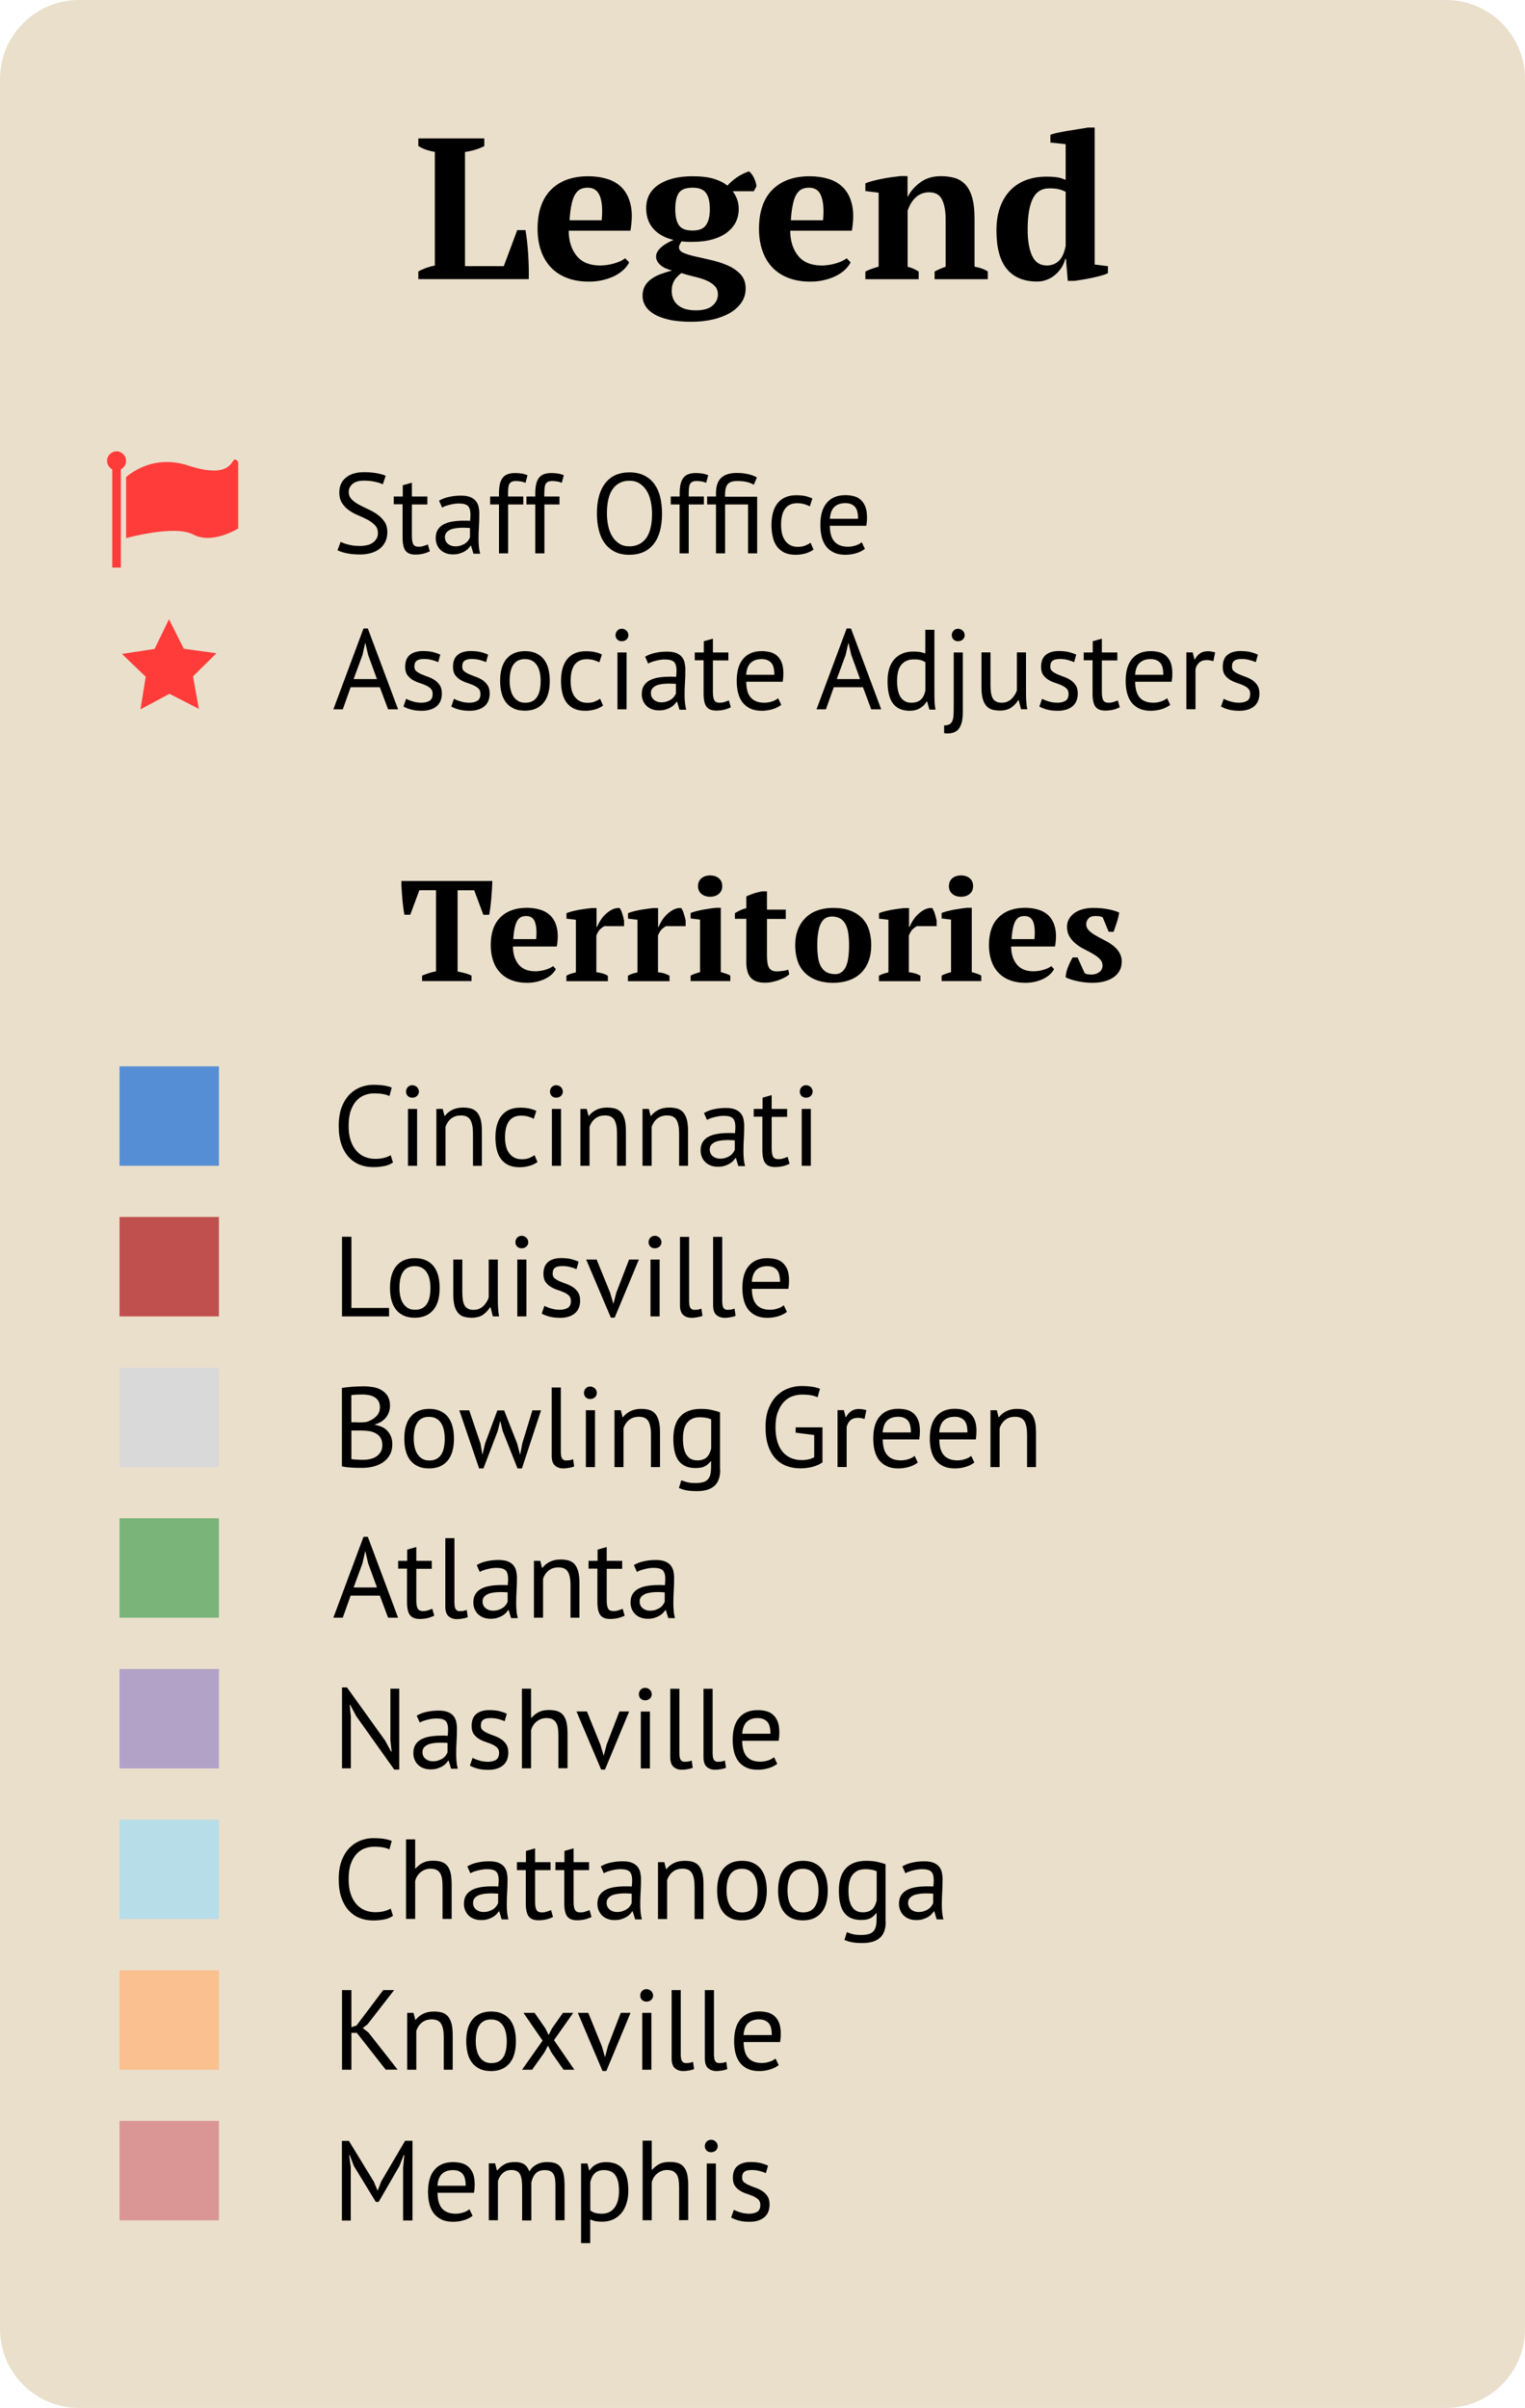 <?xml version="1.0" encoding="UTF-8"?> <svg xmlns="http://www.w3.org/2000/svg" xmlns:xlink="http://www.w3.org/1999/xlink" version="1.1" id="Layer_1" x="0px" y="0px" viewBox="0 0 1588.3 2507" style="enable-background:new 0 0 1588.3 2507;" xml:space="preserve"> <style type="text/css"> .st0{fill:#EADFCB;} .st1{fill:#FF3C3A;} .st2{fill:#568ED5;} .st3{fill:#C0504E;} .st4{fill:#D9D9D9;} .st5{fill:#7AB479;} .st6{fill:#B2A2C7;} .st7{fill:#B7DDE9;} .st8{fill:#FAC090;} .st9{fill:#DA9695;} </style> <path class="st0" d="M1506,0H82.3C36.9,0,0,36.9,0,82.3v2342.3c0,45.5,36.9,82.3,82.3,82.3H1506c45.5,0,82.3-36.9,82.3-82.3V82.3 C1588.3,36.9,1551.4,0,1506,0z"></path> <polygon class="st1" points="225.4,680.1 201,704.2 207.1,738 176.5,722.3 146.3,738.5 151.8,704.6 127,680.8 161,675.6 176,644.7 191.4,675.4 "></polygon> <g> <rect x="116.9" y="486.7" class="st1" width="9" height="104.2"></rect> <circle class="st1" cx="121.4" cy="479.8" r="9.9"></circle> <path class="st1" d="M131.3,560.3v-63.5c0,0,25.8-24.9,64.4-12.2c38.6,12.7,44.4-1,47.1-4.8s5.3,1.4,5.3,1.4v69 c0,0-27,16.9-46.6,6.4C182,546,131.3,560.3,131.3,560.3z"></path> </g> <g> <path d="M435.7,144.1h68.7v8c-2.9,1.5-6.2,2.8-9.7,3.9c-3.6,1-7,1.8-10.4,2.2v118.9h40.4l14-37.5h8.6c0.6,3.2,1.1,7,1.6,11.3 c0.5,4.3,0.9,8.9,1.2,13.6c0.3,4.7,0.5,9.4,0.6,14c0.1,4.6,0.1,8.7,0,12.1h-115v-8c3.2-1.7,6.2-3,9.1-4c2.9-1,5.5-1.7,8.1-2.1 V158.1c-6.8-1.1-12.6-3.1-17.2-6.1V144.1z"></path> <path d="M655.3,273.1c-1.1,2.4-2.9,4.8-5.3,7.2c-2.4,2.4-5.4,4.6-9,6.5c-3.6,1.9-7.7,3.4-12.4,4.6c-4.7,1.2-9.7,1.8-15.2,1.8 c-8.7,0-16.3-1.3-23-3.9c-6.7-2.6-12.3-6.3-16.8-11.1c-4.5-4.8-7.9-10.6-10.2-17.3c-2.3-6.7-3.5-14.2-3.5-22.6 c0-17.9,4.7-31.5,14-40.8c9.4-9.4,22.3-14,38.9-14c7.1,0,13.8,1,20,2.9c6.2,2,11.4,5.2,15.5,9.6c4.1,4.5,7,10.3,8.6,17.6 c1.6,7.3,1.5,16.1-0.3,26.6h-64.3c0.1,11,3,19.8,8.5,26.4c5.5,6.6,13.6,9.8,24.4,9.8c4.6,0,9.4-0.7,14.3-2.1 c5-1.4,8.8-3.2,11.6-5.4L655.3,273.1z M612.1,195.4c-2.8,0-5.2,0.5-7.4,1.5c-2.2,1-4,2.8-5.6,5.3c-1.6,2.6-2.9,6.1-3.8,10.5 c-1,4.4-1.7,9.9-2.1,16.6h33.5c1-10.9,0.4-19.3-1.9-25.1C622.5,198.3,618.3,195.4,612.1,195.4z"></path> <path d="M721.3,183.5c9.1,0,16.6,0.9,22.6,2.8c6,1.9,10.5,4.2,13.6,7c6.6-7.1,14.1-12.1,22.6-14.9c1,0.7,2,1.7,2.9,3 c1,1.3,1.8,2.8,2.5,4.3c0.7,1.5,1.3,3.1,1.7,4.6c0.4,1.5,0.6,2.8,0.6,3.8l-2.7,5h-22c1.5,2,3,4.5,4.3,7.6c1.3,3.1,2,6.9,2,11.2 c0,4.6-1,8.9-2.9,13c-2,4.1-4.9,7.6-8.9,10.8s-9,5.6-15.1,7.4c-6.1,1.8-13.2,2.7-21.3,2.7c-2.4,0-4.5,0-6.4-0.1 c-1.9-0.1-3.5-0.2-4.9-0.5c-0.6,0.8-1.2,1.9-1.8,3c-0.6,1.2-0.9,2.3-0.9,3.5c0,2.4,1.7,4.3,5,5.7c3.4,1.4,7.6,2.7,12.8,3.8 c5.2,1.1,10.7,2.4,16.6,3.8c5.9,1.4,11.5,3.2,16.6,5.5c5.2,2.3,9.5,5.3,13,9c3.5,3.7,5.3,8.5,5.4,14.3c0.1,5.6-1.3,10.5-4.2,14.9 c-2.9,4.3-6.9,8-12,11c-5.1,3-11.1,5.3-18,6.9c-6.9,1.6-14.3,2.4-22.1,2.4c-9.2,0-17.1-0.7-23.6-2.2s-11.8-3.5-15.8-6 c-4.1-2.5-7-5.4-8.9-8.6c-1.9-3.2-2.8-6.6-2.8-10.1c0-3.9,0.8-7.3,2.3-10.1c1.5-2.8,3.7-5.2,6.5-7.3c2.8-2.1,6-3.8,9.7-5.2 c3.7-1.4,7.8-2.7,12.2-3.8c-2.1-0.6-4.1-1.3-6.1-2.1c-2-0.8-3.7-1.8-5.2-3c-1.5-1.2-2.8-2.6-3.8-4.2c-1-1.6-1.5-3.5-1.5-5.5 c0-1.8,0.6-3.6,1.7-5.3c1.1-1.7,2.6-3.4,4.4-4.8c1.8-1.5,3.8-2.8,5.9-4c2.1-1.2,4.2-2.2,6.3-3c-8.8-2-15.8-5.8-20.9-11.4 c-5.2-5.7-7.7-12.9-7.7-21.7c0-10.5,4.3-18.6,13-24.5C694.8,186.4,706.5,183.5,721.3,183.5z M747.7,306.6c0-3.8-1.2-6.8-3.5-9.1 c-2.3-2.3-5.3-4.2-8.9-5.7c-3.6-1.5-7.7-2.7-12.2-3.8c-4.5-1-9-2.3-13.5-3.7c-3.6,2.8-6.2,5.6-7.7,8.4c-1.5,2.8-2.3,6.1-2.3,10.1 c0,6.4,2.2,11.4,6.6,15c4.4,3.6,10.6,5.3,18.5,5.3c7.8,0,13.6-1.6,17.4-4.9C745.8,314.9,747.7,311.1,747.7,306.6z M703.3,217.8 c0,7.3,1.2,12.8,3.7,16.5c2.4,3.8,7.2,5.7,14.3,5.7c6.8,0,11.5-1.9,14.1-5.8c2.6-3.8,3.9-9.3,3.9-16.4c0-7.5-1.3-13.2-4-16.9 c-2.7-3.7-7.3-5.5-14-5.5c-7,0-11.7,1.8-14.2,5.4C704.5,204.5,703.3,210.1,703.3,217.8z"></path> <path d="M885.9,273.1c-1.1,2.4-2.9,4.8-5.3,7.2c-2.4,2.4-5.4,4.6-9,6.5c-3.6,1.9-7.7,3.4-12.4,4.6c-4.7,1.2-9.7,1.8-15.2,1.8 c-8.7,0-16.3-1.3-23-3.9c-6.7-2.6-12.3-6.3-16.8-11.1c-4.5-4.8-7.9-10.6-10.2-17.3c-2.3-6.7-3.5-14.2-3.5-22.6 c0-17.9,4.7-31.5,14-40.8c9.4-9.4,22.3-14,38.9-14c7.1,0,13.8,1,20,2.9c6.2,2,11.4,5.2,15.5,9.6c4.1,4.5,7,10.3,8.6,17.6 c1.6,7.3,1.5,16.1-0.3,26.6H823c0.1,11,3,19.8,8.5,26.4c5.5,6.6,13.6,9.8,24.4,9.8c4.6,0,9.4-0.7,14.3-2.1c5-1.4,8.8-3.2,11.6-5.4 L885.9,273.1z M842.6,195.4c-2.8,0-5.2,0.5-7.4,1.5c-2.2,1-4,2.8-5.6,5.3c-1.6,2.6-2.9,6.1-3.8,10.5c-1,4.4-1.7,9.9-2.1,16.6h33.5 c1-10.9,0.4-19.3-1.9-25.1C853.1,198.3,848.9,195.4,842.6,195.4z"></path> <path d="M1028.9,290.7h-55.5v-8c1.8-1,3.6-1.9,5.3-2.6c1.7-0.8,3.8-1.6,6.2-2.4v-49.3c0-8.8-1.3-15.7-3.8-20.7 c-2.5-5-7-7.5-13.4-7.5c-5.3,0-9.9,1.7-13.7,5.1c-3.8,3.4-6.7,8.1-8.7,14v58.4c2.2,0.6,4.2,1.2,6,2c1.7,0.8,3.6,1.8,5.5,3v8h-55.5 v-8c3.5-1.8,8.1-3.5,13.8-5.1v-77l-13.8-1.7v-8c1.8-0.8,4.2-1.6,7.1-2.4c2.9-0.8,6.1-1.5,9.5-2.2c3.4-0.7,6.9-1.3,10.5-1.8 c3.6-0.5,6.8-0.9,9.7-1.2h7.1V205h0.2c2.9-5.9,7.3-10.9,13.2-15.2c5.9-4.3,13-6.4,21.4-6.4c5.4,0,10.3,0.7,14.7,2 c4.3,1.3,8,3.7,11,7c3,3.4,5.3,7.9,6.9,13.5c1.6,5.7,2.4,12.8,2.4,21.5v50.2c5.6,1,10.2,2.7,13.8,5V290.7z"></path> <path d="M1109.3,269.9c-0.7,3.1-2,6-3.8,8.8c-1.8,2.8-4,5.3-6.5,7.4c-2.5,2.2-5.4,3.9-8.6,5.1c-3.2,1.3-6.6,1.9-10.3,1.9 c-13.8,0-24.3-4.4-31.5-13.1c-7.2-8.7-10.8-22.1-10.8-40.1c0-9.2,1.3-17.3,3.8-24.2s6-12.7,10.6-17.5c4.5-4.7,10-8.3,16.4-10.7 c6.4-2.4,13.5-3.6,21.4-3.6c2.5,0,4.6,0.1,6.4,0.2c1.7,0.1,3.4,0.3,4.8,0.5s2.9,0.6,4.2,1c1.3,0.5,2.8,1,4.5,1.6v-37.1l-15.9-1.7 v-8c2-0.8,4.6-1.6,8.1-2.3c3.4-0.7,7-1.4,10.8-2c3.8-0.6,7.5-1.2,11.1-1.8c3.6-0.6,6.6-1,9-1.5h7.1v142.6l13.8,1.7v7.3 c-2,1-4.5,1.9-7.5,2.7c-3.1,0.8-6.3,1.6-9.6,2.3c-3.4,0.7-6.6,1.3-9.7,1.8c-3.1,0.5-5.8,0.9-7.9,1.2h-7.1l-1.9-22.8H1109.3z M1090.2,276.4c4.9,0,9-1.5,12.4-4.6c3.4-3.1,5.8-8.3,7.3-15.7v-56.3c-1.8-1.1-4.1-2-6.8-2.7c-2.7-0.7-6.1-1-10.2-1 c-8.1,0-13.9,3.7-17.4,11c-3.5,7.3-5.2,18-5.2,31.9c0,11.3,1.5,20.4,4.6,27.2C1078,273,1083.1,276.4,1090.2,276.4z"></path> </g> <g> <path d="M490.8,1021.4h-51.2v-5.7c2-0.8,4.2-1.6,6.8-2.5c2.5-0.8,5.1-1.5,7.7-1.9v-84.5h-17.3l-9.5,25.5h-6.1 c-0.4-2-0.8-4.5-1.2-7.6c-0.4-3.1-0.7-6.3-1-9.5s-0.5-6.5-0.7-9.7c-0.2-3.2-0.3-6-0.3-8.3h94.7c0,2.4-0.1,5.2-0.3,8.3 c-0.2,3.2-0.4,6.4-0.7,9.7c-0.3,3.3-0.6,6.4-1,9.5c-0.4,3-0.8,5.6-1.2,7.7h-6.1l-9.5-25.5h-17.3v84.5c2.6,0.5,5.1,1.1,7.7,1.8 c2.5,0.7,4.8,1.5,6.8,2.5V1021.4z"></path> <path d="M578.9,1008.9c-0.8,1.7-2.1,3.4-3.8,5.1c-1.7,1.7-3.9,3.3-6.4,4.6c-2.5,1.3-5.5,2.4-8.8,3.3c-3.3,0.8-6.9,1.3-10.8,1.3 c-6.2,0-11.6-0.9-16.4-2.8c-4.8-1.8-8.7-4.5-11.9-7.9c-3.2-3.4-5.6-7.5-7.2-12.3s-2.5-10.1-2.5-16.1c0-12.7,3.3-22.4,10-29 c6.6-6.6,15.9-10,27.7-10c5.1,0,9.8,0.7,14.2,2.1c4.4,1.4,8.1,3.7,11,6.8c2.9,3.2,5,7.3,6.1,12.5c1.1,5.2,1.1,11.5-0.2,18.9h-45.7 c0.1,7.8,2.1,14.1,6,18.8c3.9,4.7,9.7,7,17.3,7c3.3,0,6.7-0.5,10.2-1.5c3.5-1,6.3-2.3,8.3-3.9L578.9,1008.9z M548.1,953.7 c-2,0-3.7,0.3-5.3,1c-1.5,0.7-2.9,2-4,3.8c-1.1,1.8-2,4.3-2.7,7.4c-0.7,3.1-1.2,7.1-1.5,11.8h23.8c0.7-7.7,0.3-13.7-1.3-17.9 C555.6,955.8,552.6,953.7,548.1,953.7z"></path> <path d="M629.6,964.1c-1.2,0.6-2.6,1.6-4.2,3c-1.6,1.4-3,3.7-4.3,6.9v38.2c2,0.2,4,0.6,6,1.1c2,0.5,4,1.4,6,2.5v5.7h-43.2v-5.7 c1.8-1,3.5-1.7,5.1-2.2c1.6-0.5,3.2-0.9,4.8-1.3v-54.7l-9.8-1.2v-5.7c1.6-0.7,3.5-1.3,5.9-1.9c2.3-0.6,4.7-1.1,7.2-1.6 c2.5-0.4,4.9-0.8,7.2-1.1c2.3-0.3,4.3-0.5,5.9-0.7h5.1V965h0.6c0.8-2.2,2-4.5,3.5-6.8c1.5-2.4,3.3-4.6,5.4-6.5 c2.1-2,4.4-3.6,6.8-4.8c2.5-1.2,5.1-1.7,7.7-1.6c1.1,1.4,2,3.3,2.8,5.9c0.8,2.5,1.4,4.9,1.9,7.2v5.8H629.6z"></path> <path d="M693.8,964.1c-1.2,0.6-2.6,1.6-4.2,3c-1.6,1.4-3,3.7-4.3,6.9v38.2c2,0.2,4,0.6,6,1.1c2,0.5,4,1.4,6,2.5v5.7H654v-5.7 c1.8-1,3.5-1.7,5.1-2.2c1.6-0.5,3.2-0.9,4.8-1.3v-54.7l-9.8-1.2v-5.7c1.6-0.7,3.5-1.3,5.9-1.9c2.3-0.6,4.7-1.1,7.2-1.6 c2.5-0.4,4.9-0.8,7.2-1.1c2.3-0.3,4.3-0.5,5.9-0.7h5.1V965h0.6c0.8-2.2,2-4.5,3.5-6.8c1.5-2.4,3.3-4.6,5.4-6.5 c2.1-2,4.4-3.6,6.8-4.8c2.5-1.2,5.1-1.7,7.7-1.6c1.1,1.4,2,3.3,2.8,5.9c0.8,2.5,1.4,4.9,1.9,7.2v5.8H693.8z"></path> <path d="M760.4,1021.4h-41.1v-5.7c1.5-0.8,3-1.5,4.6-2c1.6-0.5,3.3-1.1,5.2-1.6v-54.7l-9.8-1.2v-5.7c1.5-0.6,3.3-1.2,5.6-1.8 c2.2-0.6,4.6-1.1,7.1-1.6c2.5-0.4,4.9-0.8,7.3-1.2c2.4-0.3,4.5-0.6,6.3-0.8h5.1v67c2,0.5,3.8,1,5.4,1.6c1.6,0.5,3.1,1.2,4.5,2 V1021.4z M727,922.6c0-3.5,1.2-6.2,3.5-8.2c2.4-2,5.4-3,9.1-3c3.7,0,6.8,1,9.1,3c2.4,2,3.5,4.7,3.5,8.2c0,3.4-1.2,6.1-3.5,8 c-2.4,2-5.4,3-9.1,3c-3.7,0-6.8-1-9.1-3C728.1,928.6,727,925.9,727,922.6z"></path> <path d="M765.4,950.7c3.8-2.4,7.7-4.2,11.9-5.2v-12.1c0.8-0.6,2.8-1.5,5.9-2.6c3.1-1.1,6.6-2.1,10.5-2.8h5.1V947h19.6v9.7h-19.6 V995c0,6.1,0.8,10.4,2.3,12.7c1.5,2.4,4.1,3.6,7.7,3.6c1.8,0,3.8-0.1,6-0.4c2.2-0.2,4.3-0.7,6.2-1.4l1,4.9 c-0.9,0.9-2.2,1.8-3.9,2.8c-1.7,1-3.7,1.9-6,2.8c-2.2,0.9-4.7,1.6-7.3,2.2c-2.6,0.6-5.4,0.9-8.3,0.9c-6.5,0-11.3-1.7-14.4-5 c-3.2-3.4-4.8-8.8-4.8-16.3v-45.2h-11.9V950.7z"></path> <path d="M828.2,984.2c0-6.1,0.9-11.5,2.8-16.3c1.8-4.8,4.5-8.9,7.9-12.3c3.4-3.4,7.6-6,12.4-7.7c4.9-1.8,10.4-2.7,16.5-2.7 c6.9,0,12.9,1,17.9,2.9c5,1.9,9.1,4.6,12.4,8c3.2,3.4,5.6,7.5,7.1,12.4c1.5,4.8,2.2,10,2.2,15.7c0,6.1-0.9,11.5-2.7,16.3 c-1.8,4.8-4.4,8.9-7.8,12.3c-3.4,3.4-7.6,6-12.5,7.7c-4.9,1.8-10.4,2.7-16.6,2.7c-6.7,0-12.6-1-17.6-2.9c-5-1.9-9.1-4.6-12.4-8 c-3.3-3.4-5.7-7.5-7.3-12.4C829,995.1,828.2,989.8,828.2,984.2z M851.2,984.2c0,4.5,0.3,8.6,0.8,12.3c0.5,3.7,1.5,6.9,2.9,9.5 c1.4,2.6,3.3,4.6,5.7,6c2.4,1.4,5.5,2.2,9.2,2.2c2.2,0,4.2-0.5,6-1.6s3.3-2.7,4.6-5.1c1.3-2.3,2.3-5.4,2.9-9.2 c0.6-3.8,1-8.5,1-14.1c0-4.6-0.3-8.7-0.8-12.4c-0.5-3.7-1.5-6.8-2.8-9.4c-1.3-2.6-3.2-4.6-5.4-6c-2.3-1.4-5.2-2.2-8.6-2.2 c-2.6,0-4.8,0.5-6.7,1.6c-1.9,1-3.5,2.7-4.8,5.1c-1.3,2.3-2.3,5.4-2.9,9.2C851.5,973.9,851.2,978.6,851.2,984.2z"></path> <path d="M955.1,964.1c-1.2,0.6-2.6,1.6-4.2,3c-1.6,1.4-3,3.7-4.3,6.9v38.2c2,0.2,4,0.6,6,1.1c2,0.5,4,1.4,6,2.5v5.7h-43.2v-5.7 c1.8-1,3.5-1.7,5.1-2.2c1.6-0.5,3.2-0.9,4.8-1.3v-54.7l-9.8-1.2v-5.7c1.6-0.7,3.5-1.3,5.9-1.9c2.3-0.6,4.7-1.1,7.2-1.6 c2.5-0.4,4.9-0.8,7.2-1.1c2.3-0.3,4.3-0.5,5.9-0.7h5.1V965h0.6c0.8-2.2,2-4.5,3.5-6.8c1.5-2.4,3.3-4.6,5.4-6.5 c2.1-2,4.4-3.6,6.8-4.8c2.5-1.2,5.1-1.7,7.7-1.6c1.1,1.4,2,3.3,2.8,5.9c0.8,2.5,1.4,4.9,1.9,7.2v5.8H955.1z"></path> <path d="M1021.8,1021.4h-41.1v-5.7c1.5-0.8,3-1.5,4.6-2c1.6-0.5,3.3-1.1,5.2-1.6v-54.7l-9.8-1.2v-5.7c1.5-0.6,3.3-1.2,5.6-1.8 c2.2-0.6,4.6-1.1,7.1-1.6c2.5-0.4,4.9-0.8,7.3-1.2c2.4-0.3,4.5-0.6,6.3-0.8h5.1v67c2,0.5,3.8,1,5.4,1.6c1.6,0.5,3.1,1.2,4.5,2 V1021.4z M988.3,922.6c0-3.5,1.2-6.2,3.5-8.2c2.4-2,5.4-3,9.1-3c3.7,0,6.8,1,9.1,3c2.4,2,3.5,4.7,3.5,8.2c0,3.4-1.2,6.1-3.5,8 c-2.4,2-5.4,3-9.1,3c-3.7,0-6.8-1-9.1-3C989.5,928.6,988.3,925.9,988.3,922.6z"></path> <path d="M1097.8,1008.9c-0.8,1.7-2.1,3.4-3.8,5.1c-1.7,1.7-3.9,3.3-6.4,4.6c-2.5,1.3-5.5,2.4-8.8,3.3c-3.3,0.8-6.9,1.3-10.8,1.3 c-6.2,0-11.6-0.9-16.4-2.8c-4.8-1.8-8.7-4.5-11.9-7.9c-3.2-3.4-5.6-7.5-7.2-12.3c-1.6-4.8-2.5-10.1-2.5-16.1c0-12.7,3.3-22.4,10-29 c6.6-6.6,15.9-10,27.7-10c5.1,0,9.8,0.7,14.2,2.1c4.4,1.4,8.1,3.7,11,6.8c2.9,3.2,5,7.3,6.1,12.5c1.1,5.2,1.1,11.5-0.2,18.9h-45.7 c0.1,7.8,2.1,14.1,6,18.8c3.9,4.7,9.7,7,17.3,7c3.3,0,6.7-0.5,10.2-1.5c3.5-1,6.3-2.3,8.3-3.9L1097.8,1008.9z M1067.1,953.7 c-2,0-3.7,0.3-5.3,1c-1.5,0.7-2.9,2-4,3.8c-1.1,1.8-2,4.3-2.7,7.4c-0.7,3.1-1.2,7.1-1.5,11.8h23.8c0.7-7.7,0.3-13.7-1.3-17.9 C1074.5,955.8,1071.5,953.7,1067.1,953.7z"></path> <path d="M1148.3,1005.2c0-2.6-0.9-4.8-2.8-6.7c-1.8-1.9-4.1-3.6-6.8-5.2c-2.7-1.6-5.7-3.2-8.9-4.8c-3.2-1.6-6.2-3.4-8.9-5.6 c-2.7-2.1-5-4.6-6.8-7.5c-1.8-2.9-2.8-6.4-2.8-10.6c0-3,0.7-5.7,2.1-8.1c1.4-2.4,3.3-4.5,5.7-6.2c2.4-1.7,5.2-3,8.6-3.9 c3.3-0.9,6.9-1.4,10.8-1.4c5.4,0,10.3,0.4,15,1.3c4.6,0.8,8.7,2,12.1,3.5c-0.4,3.2-1.2,6.6-2.4,10.2c-1.2,3.6-2.3,6.9-3.4,9.9h-5.1 l-6.3-15.2c-1.2-0.5-2.4-0.8-3.7-1c-1.3-0.1-2.7-0.2-4.3-0.2c-3,0-5.2,0.9-6.8,2.6c-1.5,1.7-2.3,3.7-2.3,5.9c0,2.5,0.9,4.6,2.8,6.5 c1.8,1.8,4.1,3.5,6.8,5.1c2.7,1.6,5.7,3.2,8.9,4.8c3.2,1.6,6.2,3.4,8.9,5.4c2.7,2,5,4.4,6.8,7.2c1.8,2.8,2.8,6.1,2.8,10 c0,6.8-2.8,12.2-8.3,16.1c-5.6,3.9-13,5.9-22.3,5.9c-4.8,0-9.7-0.5-14.7-1.5c-5.1-1-9.4-2.4-13.1-4.2c0.2-3.6,1-7.2,2.5-10.9 c1.5-3.7,3.1-6.9,4.8-9.8h5.1l7.3,16.2c1.1,0.8,2.3,1.3,3.6,1.4c1.3,0.1,2.6,0.2,3.8,0.2c2.9,0,5.5-0.8,7.9-2.5 C1147.1,1010.5,1148.3,1008.1,1148.3,1005.2z"></path> </g> <g> <path d="M393.6,555c0-3.3-1-6-3-8.1c-2-2.1-4.4-3.9-7.4-5.6c-3-1.6-6.2-3.1-9.7-4.6c-3.5-1.4-6.7-3.1-9.7-5.2c-3-2-5.4-4.5-7.4-7.5 c-2-3-3-6.7-3-11.3c0-6.5,2.2-11.6,6.8-15.4c4.5-3.8,10.9-5.7,19.2-5.7c4.8,0,9.2,0.4,13.1,1.1c3.9,0.7,7,1.6,9.2,2.7l-3,8.8 c-1.8-0.9-4.5-1.8-8-2.6c-3.5-0.8-7.5-1.2-11.9-1.2c-5.2,0-9.1,1.2-11.7,3.5c-2.6,2.3-3.9,5.1-3.9,8.2c0,3.1,1,5.6,3,7.7 c2,2.1,4.4,3.9,7.4,5.5c3,1.6,6.2,3.2,9.7,4.8c3.5,1.6,6.7,3.4,9.7,5.5c3,2.1,5.4,4.6,7.4,7.5c2,2.9,3,6.6,3,10.9 c0,3.6-0.6,6.8-1.9,9.6c-1.3,2.8-3.1,5.3-5.6,7.3c-2.4,2.1-5.4,3.6-8.9,4.7c-3.5,1.1-7.4,1.7-11.8,1.7c-5.9,0-10.8-0.5-14.7-1.4 c-3.9-0.9-6.9-1.9-9-3l3.3-8.8c1.8,1,4.5,2,8.1,2.9c3.6,1,7.5,1.4,12,1.4c2.6,0,5.1-0.3,7.3-0.8c2.3-0.5,4.3-1.3,5.9-2.5 c1.7-1.1,3-2.6,4-4.3C393.1,559.4,393.6,557.4,393.6,555z"></path> <path d="M410.3,516.9h9.2v-11.7l9.5-2.7v14.4h16.1v8.3H429V558c0,4.1,0.5,7,1.5,8.7c1,1.7,2.8,2.5,5.2,2.5c2.1,0,3.8-0.2,5.2-0.7 c1.4-0.4,3-1,4.7-1.7l2.1,7.2c-2.1,1-4.5,1.9-7,2.5c-2.5,0.6-5.3,0.9-8.2,0.9c-4.8,0-8.2-1.4-10.2-4.1c-2-2.7-3-7.3-3-13.7v-34.6 h-9.2V516.9z"></path> <path d="M457.3,521.3c3-1.8,6.5-3.2,10.5-4c4-0.9,8.2-1.3,12.5-1.3c4.1,0,7.4,0.6,9.9,1.7c2.5,1.1,4.4,2.5,5.7,4.3 c1.3,1.8,2.2,3.7,2.6,5.9c0.4,2.1,0.7,4.3,0.7,6.4c0,4.7-0.1,9.4-0.4,13.9s-0.4,8.8-0.4,12.8c0,2.9,0.1,5.7,0.4,8.3 c0.2,2.6,0.7,5,1.3,7.2h-7l-2.5-8.3H490c-0.7,1.1-1.6,2.2-2.7,3.3c-1.1,1.1-2.4,2-3.8,2.8c-1.5,0.8-3.2,1.5-5.2,2.1 c-2,0.6-4.2,0.8-6.8,0.8c-2.5,0-4.9-0.4-7-1.2c-2.2-0.8-4-1.9-5.6-3.4c-1.6-1.5-2.8-3.2-3.7-5.3c-0.9-2.1-1.4-4.4-1.4-7 c0-3.5,0.7-6.4,2.1-8.7c1.4-2.3,3.4-4.2,6-5.6c2.6-1.4,5.6-2.4,9.2-3c3.6-0.6,7.6-0.9,11.9-0.9c1.1,0,2.2,0,3.3,0s2.2,0.1,3.3,0.2 c0.2-2.4,0.4-4.5,0.4-6.4c0-4.3-0.9-7.4-2.6-9.1c-1.7-1.7-4.9-2.6-9.5-2.6c-1.3,0-2.8,0.1-4.3,0.3c-1.5,0.2-3.1,0.5-4.7,0.9 c-1.6,0.4-3.2,0.8-4.6,1.3c-1.5,0.5-2.7,1.1-3.8,1.8L457.3,521.3z M474.2,568.8c2.2,0,4.2-0.3,5.9-0.9c1.7-0.6,3.2-1.3,4.5-2.2 c1.3-0.9,2.3-1.9,3.1-3c0.8-1.1,1.4-2.2,1.8-3.2v-9.8c-1.1-0.1-2.2-0.1-3.4-0.2c-1.1,0-2.3-0.1-3.4-0.1c-2.4,0-4.8,0.1-7.2,0.4 c-2.3,0.3-4.4,0.8-6.2,1.5c-1.8,0.8-3.2,1.8-4.3,3.1c-1.1,1.3-1.6,2.9-1.6,4.9c0,2.8,1,5,3,6.8 C468.6,567.9,471.1,568.8,474.2,568.8z"></path> <path d="M510.5,516.9h9.2v-3.3c0-3.6,0.3-6.8,0.9-9.5c0.6-2.7,1.6-4.9,2.9-6.6c1.3-1.7,3.1-3,5.2-3.8c2.1-0.8,4.8-1.2,7.9-1.2 c2.5,0,4.8,0.2,6.7,0.5c1.9,0.3,4,0.9,6.1,1.8l-2.1,7.9c-1.8-0.8-3.5-1.3-5.2-1.5c-1.6-0.2-3.1-0.4-4.6-0.4c-2.1,0-3.7,0.3-4.8,0.9 c-1.1,0.6-2,1.6-2.5,2.8c-0.5,1.2-0.8,2.7-0.9,4.5c-0.1,1.8-0.2,3.8-0.2,6.2v1.7H545v8.3h-15.8v50.9h-9.5v-50.9h-9.2V516.9z"></path> <path d="M548.3,516.9h9.2v-3.3c0-3.6,0.3-6.8,0.9-9.5c0.6-2.7,1.6-4.9,2.9-6.6c1.3-1.7,3.1-3,5.2-3.8c2.1-0.8,4.8-1.2,7.9-1.2 c2.5,0,4.8,0.2,6.7,0.5c1.9,0.3,4,0.9,6.1,1.8l-2.1,7.9c-1.8-0.8-3.5-1.3-5.2-1.5c-1.6-0.2-3.1-0.4-4.6-0.4c-2.1,0-3.7,0.3-4.8,0.9 c-1.1,0.6-2,1.6-2.5,2.8c-0.5,1.2-0.8,2.7-0.9,4.5c-0.1,1.8-0.2,3.8-0.2,6.2v1.7h15.8v8.3H567v50.9h-9.5v-50.9h-9.2V516.9z"></path> <path d="M621.7,534.7c0-13.8,2.9-24.4,8.8-31.8c5.8-7.4,14.2-11.1,25-11.1c5.8,0,10.9,1,15.2,3.1c4.3,2.1,7.8,5,10.6,8.7 c2.8,3.8,4.9,8.3,6.2,13.5c1.3,5.3,2,11.1,2,17.6c0,13.8-2.9,24.4-8.8,31.8c-5.9,7.4-14.3,11.1-25.2,11.1c-5.8,0-10.8-1-15-3.1 c-4.2-2.1-7.7-5-10.5-8.7c-2.8-3.7-4.9-8.2-6.2-13.5C622.4,547,621.7,541.1,621.7,534.7z M632.1,534.7c0,4.6,0.5,8.9,1.4,13 c0.9,4.1,2.3,7.7,4.2,10.8c1.9,3.1,4.3,5.6,7.3,7.5c3,1.9,6.5,2.8,10.5,2.8c7.3,0,13.1-2.8,17.3-8.3c4.2-5.6,6.3-14.2,6.3-25.8 c0-4.5-0.5-8.8-1.4-13c-0.9-4.1-2.3-7.8-4.3-10.9c-1.9-3.1-4.4-5.6-7.3-7.5c-3-1.9-6.5-2.8-10.6-2.8c-7.3,0-13,2.8-17.1,8.3 C634.2,514.5,632.1,523,632.1,534.7z"></path> <path d="M698.7,516.9h9.2v-3.3c0-3.6,0.3-6.8,0.9-9.5c0.6-2.7,1.6-4.9,2.9-6.6c1.3-1.7,3.1-3,5.2-3.8c2.1-0.8,4.8-1.2,7.9-1.2 c2.5,0,4.8,0.2,6.7,0.5c1.9,0.3,4,0.9,6.1,1.8l-2.1,7.9c-1.8-0.8-3.5-1.3-5.2-1.5c-1.6-0.2-3.1-0.4-4.6-0.4c-2.1,0-3.7,0.3-4.8,0.9 c-1.1,0.6-2,1.6-2.5,2.8c-0.5,1.2-0.8,2.7-0.9,4.5c-0.1,1.8-0.2,3.8-0.2,6.2v1.7h15.8v8.3h-15.8v50.9h-9.5v-50.9h-9.2V516.9z"></path> <path d="M788.6,516.9v59.2h-9.5v-50.9h-23.9v50.9h-9.5v-50.9h-9.2v-8.3h9.2v-3.3c0-7.4,1.8-12.8,5.5-16.2c3.7-3.4,9.1-5,16.2-5 c4.7,0,8.8,0.5,12.4,1.4c3.6,0.9,6.5,2,8.5,3.3l-3.2,7.6c-2.1-1.3-4.7-2.3-7.6-3c-2.9-0.6-6-0.9-9.4-0.9c-2.9,0-5.2,0.3-6.9,1 c-1.7,0.7-3,1.7-3.9,3.1c-0.9,1.4-1.5,3.1-1.8,5.2c-0.3,2.1-0.4,4.4-0.4,7H788.6z"></path> <path d="M847.3,572.2c-2.4,1.7-5.2,3.1-8.4,4c-3.2,0.9-6.6,1.4-10.2,1.4c-4.6,0-8.4-0.7-11.6-2.2c-3.2-1.5-5.7-3.6-7.8-6.3 c-2-2.7-3.5-6-4.4-9.8c-0.9-3.8-1.4-8.1-1.4-12.7c0-10,2.2-17.7,6.6-23c4.4-5.3,10.8-8,19.1-8c3.8,0,7,0.3,9.7,0.9 c2.6,0.6,5,1.4,7.2,2.5l-2.7,8.2c-1.8-1-3.8-1.8-6-2.4c-2.2-0.6-4.6-0.9-7.1-0.9c-11.2,0-16.8,7.6-16.8,22.7c0,3,0.3,5.9,0.9,8.6 s1.6,5.1,3,7.2c1.4,2.1,3.2,3.8,5.4,5c2.2,1.3,5,1.9,8.3,1.9c2.8,0,5.4-0.4,7.6-1.3c2.2-0.9,4.1-1.9,5.5-3L847.3,572.2z"></path> <path d="M900.8,571.4c-2.4,1.9-5.3,3.4-8.9,4.5c-3.6,1.1-7.4,1.7-11.4,1.7c-4.5,0-8.4-0.7-11.7-2.2c-3.3-1.5-6-3.6-8.2-6.3 c-2.1-2.7-3.7-6-4.7-9.8c-1-3.8-1.5-8.1-1.5-12.8c0-10.1,2.2-17.8,6.8-23.1c4.5-5.3,10.9-7.9,19.3-7.9c2.7,0,5.4,0.3,8.1,0.9 c2.7,0.6,5.1,1.7,7.2,3.4c2.1,1.7,3.9,4,5.2,7c1.3,3,2,7,2,12c0,2.6-0.2,5.5-0.7,8.6h-38c0,3.5,0.4,6.6,1.1,9.2 c0.7,2.7,1.8,5,3.3,6.8c1.5,1.9,3.5,3.3,5.9,4.3c2.4,1,5.3,1.5,8.8,1.5c2.7,0,5.4-0.5,8.1-1.4c2.7-0.9,4.7-2.1,6-3.3L900.8,571.4z M880.5,523.8c-4.7,0-8.4,1.2-11.2,3.7c-2.8,2.4-4.5,6.6-5,12.6h29.4c0-6-1.1-10.2-3.4-12.6C887.9,525,884.7,523.8,880.5,523.8z"></path> </g> <g> <path d="M395.6,715.5h-30.4l-8.2,23h-9.8l31.4-84.2h4.5l31.5,84.2h-10.4L395.6,715.5z M368.3,707h24.3l-9.2-25.2l-2.9-12.6h-0.1 l-2.9,12.8L368.3,707z"></path> <path d="M450.6,722.4c0-2.4-0.7-4.2-2.1-5.6c-1.4-1.3-3.2-2.5-5.3-3.4c-2.1-0.9-4.4-1.8-6.9-2.6c-2.5-0.8-4.8-1.9-6.9-3.2 c-2.1-1.3-3.8-3-5.3-5c-1.4-2.1-2.1-4.8-2.1-8.3c0-5.7,1.6-9.8,4.9-12.5c3.2-2.6,7.7-4,13.5-4c4.3,0,7.8,0.4,10.7,1.1 c2.9,0.8,5.4,1.6,7.5,2.7l-2.2,7.8c-1.8-0.9-4-1.6-6.6-2.3c-2.6-0.7-5.3-1-8.2-1c-3.5,0-6,0.6-7.6,1.8c-1.6,1.2-2.4,3.2-2.4,6.2 c0,2.1,0.7,3.7,2.1,4.8c1.4,1.1,3.2,2.2,5.3,3.1c2.1,0.9,4.4,1.8,6.9,2.7c2.5,0.9,4.8,2,6.9,3.4c2.1,1.4,3.8,3.2,5.3,5.4 c1.4,2.2,2.1,5,2.1,8.6c0,2.5-0.4,4.9-1.2,7.1c-0.8,2.2-2.1,4.1-3.8,5.7c-1.7,1.6-3.9,2.8-6.5,3.7c-2.6,0.9-5.6,1.4-9.1,1.4 c-4.5,0-8.3-0.4-11.5-1.3c-3.2-0.9-5.8-1.9-7.9-3.1l2.8-8.1c1.8,1,4.2,2,7.1,2.8c2.9,0.9,5.9,1.3,8.9,1.3c3.4,0,6.2-0.7,8.4-2 C449.5,728.3,450.6,725.9,450.6,722.4z"></path> <path d="M500.4,722.4c0-2.4-0.7-4.2-2.1-5.6c-1.4-1.3-3.2-2.5-5.3-3.4c-2.1-0.9-4.4-1.8-6.9-2.6c-2.5-0.8-4.8-1.9-6.9-3.2 c-2.1-1.3-3.8-3-5.3-5c-1.4-2.1-2.1-4.8-2.1-8.3c0-5.7,1.6-9.8,4.9-12.5c3.2-2.6,7.7-4,13.5-4c4.3,0,7.8,0.4,10.7,1.1 c2.9,0.8,5.4,1.6,7.5,2.7l-2.2,7.8c-1.8-0.9-4-1.6-6.6-2.3c-2.6-0.7-5.3-1-8.2-1c-3.5,0-6,0.6-7.6,1.8c-1.6,1.2-2.4,3.2-2.4,6.2 c0,2.1,0.7,3.7,2.1,4.8c1.4,1.1,3.2,2.2,5.3,3.1c2.1,0.9,4.4,1.8,6.9,2.7c2.5,0.9,4.8,2,6.9,3.4c2.1,1.4,3.8,3.2,5.3,5.4 c1.4,2.2,2.1,5,2.1,8.6c0,2.5-0.4,4.9-1.2,7.1c-0.8,2.2-2.1,4.1-3.8,5.7c-1.7,1.6-3.9,2.8-6.5,3.7c-2.6,0.9-5.6,1.4-9.1,1.4 c-4.5,0-8.3-0.4-11.5-1.3c-3.2-0.9-5.8-1.9-7.9-3.1l2.8-8.1c1.8,1,4.2,2,7.1,2.8c2.9,0.9,5.9,1.3,8.9,1.3c3.4,0,6.2-0.7,8.4-2 C499.3,728.3,500.4,725.9,500.4,722.4z"></path> <path d="M520.9,708.9c0-10,2.2-17.7,6.7-23c4.5-5.3,10.9-8,19.2-8c4.4,0,8.3,0.7,11.5,2.2c3.3,1.5,6,3.6,8.1,6.3 c2.1,2.7,3.7,6,4.7,9.8c1,3.8,1.5,8.1,1.5,12.7c0,10-2.2,17.7-6.7,23c-4.5,5.3-10.9,8-19.2,8c-4.4,0-8.3-0.7-11.5-2.2 c-3.3-1.5-6-3.6-8.1-6.3c-2.1-2.7-3.7-6-4.7-9.8C521.4,717.8,520.9,713.6,520.9,708.9z M530.8,708.9c0,3,0.3,5.9,0.9,8.6 c0.6,2.8,1.5,5.2,2.8,7.2c1.3,2.1,2.9,3.7,5,5c2.1,1.3,4.5,1.9,7.5,1.9c10.7,0.1,16.1-7.5,16.1-22.7c0-3.1-0.3-6-0.9-8.8 c-0.6-2.8-1.5-5.2-2.8-7.2c-1.3-2.1-2.9-3.7-5-4.9c-2.1-1.2-4.5-1.8-7.5-1.8C536.1,686.1,530.8,693.7,530.8,708.9z"></path> <path d="M628.1,734.6c-2.4,1.7-5.2,3.1-8.4,4c-3.2,0.9-6.6,1.4-10.2,1.4c-4.6,0-8.4-0.7-11.6-2.2c-3.2-1.5-5.7-3.6-7.8-6.3 c-2-2.7-3.5-6-4.4-9.8c-0.9-3.8-1.4-8.1-1.4-12.7c0-10,2.2-17.7,6.6-23c4.4-5.3,10.8-8,19.1-8c3.8,0,7,0.3,9.7,0.9 c2.6,0.6,5,1.4,7.2,2.5l-2.7,8.2c-1.8-1-3.8-1.8-6-2.4c-2.2-0.6-4.6-0.9-7.1-0.9c-11.2,0-16.8,7.6-16.8,22.7c0,3,0.3,5.9,0.9,8.6 c0.6,2.7,1.6,5.1,3,7.2c1.4,2.1,3.2,3.8,5.4,5c2.2,1.3,5,1.9,8.3,1.9c2.8,0,5.4-0.4,7.6-1.3c2.2-0.9,4.1-1.9,5.5-3L628.1,734.6z"></path> <path d="M641.1,661.3c0-1.8,0.6-3.4,1.8-4.7c1.2-1.3,2.8-2,4.7-2c1.9,0,3.5,0.7,4.9,2c1.3,1.3,2,2.9,2,4.7c0,1.8-0.7,3.3-2,4.5 c-1.3,1.2-3,1.8-4.9,1.8c-1.9,0-3.5-0.6-4.7-1.8C641.7,664.6,641.1,663.1,641.1,661.3z M643.1,679.3h9.5v59.2h-9.5V679.3z"></path> <path d="M671.9,683.7c3-1.8,6.5-3.2,10.5-4c4-0.9,8.2-1.3,12.5-1.3c4.1,0,7.4,0.6,9.9,1.7c2.5,1.1,4.4,2.5,5.7,4.3 c1.3,1.8,2.2,3.7,2.6,5.9c0.4,2.1,0.7,4.3,0.7,6.4c0,4.7-0.1,9.4-0.4,13.9s-0.4,8.8-0.4,12.8c0,2.9,0.1,5.7,0.4,8.3s0.7,5,1.3,7.2 h-7l-2.5-8.3h-0.6c-0.7,1.1-1.6,2.2-2.7,3.3c-1.1,1.1-2.4,2-3.8,2.8c-1.5,0.8-3.2,1.5-5.2,2.1c-2,0.6-4.2,0.8-6.8,0.8 c-2.5,0-4.9-0.4-7-1.2c-2.2-0.8-4-1.9-5.6-3.4c-1.6-1.5-2.8-3.2-3.7-5.3c-0.9-2.1-1.4-4.4-1.4-7c0-3.5,0.7-6.4,2.1-8.7 c1.4-2.3,3.4-4.2,6-5.6c2.6-1.4,5.6-2.4,9.2-3c3.6-0.6,7.6-0.9,11.9-0.9c1.1,0,2.2,0,3.3,0s2.2,0.1,3.3,0.2 c0.2-2.4,0.4-4.5,0.4-6.4c0-4.3-0.9-7.4-2.6-9.1c-1.7-1.7-4.9-2.6-9.5-2.6c-1.3,0-2.8,0.1-4.3,0.3s-3.1,0.5-4.7,0.9 c-1.6,0.4-3.2,0.8-4.6,1.3c-1.5,0.5-2.7,1.1-3.8,1.8L671.9,683.7z M688.7,731.2c2.2,0,4.2-0.3,5.9-0.9c1.7-0.6,3.2-1.3,4.5-2.2 c1.3-0.9,2.3-1.9,3.1-3c0.8-1.1,1.4-2.2,1.8-3.2V712c-1.1-0.1-2.2-0.1-3.4-0.2c-1.1,0-2.3-0.1-3.4-0.1c-2.4,0-4.8,0.1-7.2,0.4 c-2.3,0.3-4.4,0.8-6.2,1.5c-1.8,0.8-3.2,1.8-4.3,3.1c-1.1,1.3-1.6,2.9-1.6,4.9c0,2.8,1,5,3,6.8 C683.1,730.3,685.7,731.2,688.7,731.2z"></path> <path d="M723.8,679.3h9.2v-11.7l9.5-2.7v14.4h16.1v8.3h-16.1v32.8c0,4.1,0.5,7,1.5,8.7c1,1.7,2.8,2.5,5.2,2.5 c2.1,0,3.8-0.2,5.2-0.7c1.4-0.4,3-1,4.7-1.7l2.1,7.2c-2.1,1-4.5,1.9-7,2.5c-2.5,0.6-5.3,0.9-8.2,0.9c-4.8,0-8.2-1.4-10.2-4.1 c-2-2.7-3-7.3-3-13.7v-34.6h-9.2V679.3z"></path> <path d="M813.7,733.8c-2.4,1.9-5.3,3.4-8.9,4.5c-3.6,1.1-7.4,1.7-11.4,1.7c-4.5,0-8.4-0.7-11.7-2.2s-6-3.6-8.2-6.3 c-2.1-2.7-3.7-6-4.7-9.8c-1-3.8-1.5-8.1-1.5-12.8c0-10.1,2.2-17.8,6.8-23.1c4.5-5.3,10.9-7.9,19.3-7.9c2.7,0,5.4,0.3,8.1,0.9 c2.7,0.6,5.1,1.7,7.2,3.4c2.1,1.7,3.9,4,5.2,7c1.3,3,2,7,2,12c0,2.6-0.2,5.5-0.7,8.6h-38c0,3.5,0.4,6.6,1.1,9.2 c0.7,2.7,1.8,5,3.3,6.8c1.5,1.9,3.5,3.3,5.9,4.3c2.4,1,5.3,1.5,8.8,1.5c2.7,0,5.4-0.5,8.1-1.4c2.7-0.9,4.7-2.1,6-3.3L813.7,733.8z M793.3,686.2c-4.7,0-8.4,1.2-11.2,3.7c-2.8,2.4-4.5,6.6-5,12.6h29.4c0-6-1.1-10.2-3.4-12.6C800.7,687.4,797.5,686.2,793.3,686.2z"></path> <path d="M898.8,715.5h-30.4l-8.2,23h-9.8l31.4-84.2h4.5l31.5,84.2h-10.4L898.8,715.5z M871.5,707h24.3l-9.2-25.2l-2.9-12.6h-0.1 l-2.9,12.8L871.5,707z"></path> <path d="M973.2,718.1c0,4,0,7.7,0.1,11c0.1,3.3,0.4,6.5,1.1,9.7H968l-2.4-8.4h-0.5c-1.6,2.8-3.9,5.1-6.9,6.9 c-3,1.8-6.5,2.7-10.5,2.7c-7.9,0-13.8-2.5-17.6-7.5c-3.8-5-5.7-12.7-5.7-23.3c0-10.1,2.4-17.8,7.2-23c4.8-5.2,11.3-7.9,19.7-7.9 c2.9,0,5.2,0.2,6.9,0.5c1.7,0.3,3.5,0.8,5.5,1.5v-24.6h9.5V718.1z M949.3,731.6c4,0,7.2-1,9.6-3.1c2.4-2.1,4-5.3,4.9-9.5v-29.4 c-1.4-1.1-3-1.9-4.9-2.4c-1.8-0.5-4.2-0.7-7.2-0.7c-5.4,0-9.7,1.8-12.8,5.4c-3.1,3.6-4.6,9.3-4.6,17.2c0,3.2,0.3,6.2,0.8,9 c0.5,2.8,1.4,5.1,2.5,7.1c1.2,2,2.7,3.5,4.7,4.7C944.2,731.1,946.5,731.6,949.3,731.6z"></path> <path d="M993.3,679.3h9.5v62.4c0,7.3-1.3,12.8-3.8,16.5c-2.5,3.6-6.6,5.4-12.1,5.4c-0.6,0-1.2,0-1.8-0.1c-0.6,0-1.1-0.1-1.8-0.2 v-8.1c2.2,0,4-0.3,5.3-1c1.3-0.7,2.3-1.7,3-3.1c0.7-1.4,1.2-3.2,1.4-5.4c0.2-2.2,0.3-4.7,0.3-7.6V679.3z M991.3,661.3 c0-1.8,0.6-3.4,1.8-4.7c1.2-1.3,2.8-2,4.7-2s3.5,0.7,4.9,2c1.3,1.3,2,2.9,2,4.7c0,1.8-0.7,3.3-2,4.5c-1.3,1.2-3,1.8-4.9,1.8 s-3.5-0.6-4.7-1.8C991.9,664.6,991.3,663.1,991.3,661.3z"></path> <path d="M1031.6,679.3V713c0,3.1,0.2,5.8,0.5,8.1c0.4,2.3,1,4.3,1.8,5.8c0.9,1.5,2.1,2.7,3.6,3.5c1.5,0.8,3.4,1.2,5.7,1.2 c2.1,0,4-0.3,5.7-1c1.7-0.7,3.1-1.6,4.4-2.8c1.3-1.2,2.4-2.5,3.4-4.1c1-1.5,1.8-3.2,2.4-4.9v-39.6h9.5v42.4c0,2.8,0.1,5.8,0.3,8.8 c0.2,3,0.5,5.7,1,8h-6.5l-2.4-9.4h-0.6c-1.8,3.1-4.3,5.6-7.3,7.7c-3.1,2.1-7,3.1-11.7,3.1c-3.2,0-5.9-0.4-8.3-1.1 c-2.4-0.7-4.4-2.1-6-4c-1.6-1.9-2.8-4.4-3.7-7.6c-0.8-3.2-1.2-7.2-1.2-12.1v-35.8H1031.6z"></path> <path d="M1112.9,722.4c0-2.4-0.7-4.2-2.1-5.6c-1.4-1.3-3.2-2.5-5.3-3.4c-2.1-0.9-4.4-1.8-6.9-2.6c-2.5-0.8-4.8-1.9-6.9-3.2 c-2.1-1.3-3.8-3-5.3-5c-1.4-2.1-2.1-4.8-2.1-8.3c0-5.7,1.6-9.8,4.9-12.5c3.2-2.6,7.7-4,13.5-4c4.3,0,7.8,0.4,10.7,1.1 c2.9,0.8,5.4,1.6,7.5,2.7l-2.2,7.8c-1.8-0.9-4-1.6-6.6-2.3c-2.6-0.7-5.3-1-8.2-1c-3.5,0-6,0.6-7.6,1.8c-1.6,1.2-2.4,3.2-2.4,6.2 c0,2.1,0.7,3.7,2.1,4.8c1.4,1.1,3.2,2.2,5.3,3.1c2.1,0.9,4.4,1.8,6.9,2.7c2.5,0.9,4.8,2,6.9,3.4c2.1,1.4,3.8,3.2,5.3,5.4 c1.4,2.2,2.1,5,2.1,8.6c0,2.5-0.4,4.9-1.2,7.1c-0.8,2.2-2.1,4.1-3.8,5.7c-1.7,1.6-3.9,2.8-6.5,3.7c-2.6,0.9-5.6,1.4-9.1,1.4 c-4.5,0-8.3-0.4-11.5-1.3c-3.2-0.9-5.8-1.9-7.9-3.1l2.8-8.1c1.8,1,4.2,2,7.1,2.8c2.9,0.9,5.9,1.3,8.9,1.3c3.4,0,6.2-0.7,8.4-2 C1111.8,728.3,1112.9,725.9,1112.9,722.4z"></path> <path d="M1128.9,679.3h9.2v-11.7l9.5-2.7v14.4h16.1v8.3h-16.1v32.8c0,4.1,0.5,7,1.5,8.7c1,1.7,2.8,2.5,5.2,2.5 c2.1,0,3.8-0.2,5.2-0.7c1.4-0.4,3-1,4.7-1.7l2.1,7.2c-2.1,1-4.5,1.9-7,2.5c-2.5,0.6-5.3,0.9-8.2,0.9c-4.8,0-8.2-1.4-10.2-4.1 c-2-2.7-3-7.3-3-13.7v-34.6h-9.2V679.3z"></path> <path d="M1218.8,733.8c-2.4,1.9-5.3,3.4-8.9,4.5c-3.6,1.1-7.4,1.7-11.4,1.7c-4.5,0-8.4-0.7-11.7-2.2c-3.3-1.5-6-3.6-8.2-6.3 c-2.1-2.7-3.7-6-4.7-9.8c-1-3.8-1.5-8.1-1.5-12.8c0-10.1,2.2-17.8,6.8-23.1c4.5-5.3,10.9-7.9,19.3-7.9c2.7,0,5.4,0.3,8.1,0.9 c2.7,0.6,5.1,1.7,7.2,3.4s3.9,4,5.2,7c1.3,3,2,7,2,12c0,2.6-0.2,5.5-0.7,8.6h-38c0,3.5,0.4,6.6,1.1,9.2c0.7,2.7,1.8,5,3.3,6.8 c1.5,1.9,3.5,3.3,5.9,4.3c2.4,1,5.3,1.5,8.8,1.5c2.7,0,5.4-0.5,8.1-1.4c2.7-0.9,4.7-2.1,6-3.3L1218.8,733.8z M1198.4,686.2 c-4.7,0-8.4,1.2-11.2,3.7c-2.8,2.4-4.5,6.6-5,12.6h29.4c0-6-1.1-10.2-3.4-12.6C1205.9,687.4,1202.6,686.2,1198.4,686.2z"></path> <path d="M1263.7,688.4c-2.4-0.8-4.6-1.2-6.8-1.2c-3.4,0-6.1,0.9-8.1,2.8c-2,1.9-3.2,4.2-3.7,7v41.4h-9.5v-59.2h6.6l1.8,7.2h0.5 c1.5-2.7,3.3-4.8,5.4-6.2c2.1-1.5,4.8-2.2,8-2.2c2.3,0,4.9,0.4,7.7,1.2L1263.7,688.4z"></path> <path d="M1302.1,722.4c0-2.4-0.7-4.2-2.1-5.6c-1.4-1.3-3.2-2.5-5.3-3.4c-2.1-0.9-4.4-1.8-6.9-2.6c-2.5-0.8-4.8-1.9-6.9-3.2 c-2.1-1.3-3.8-3-5.3-5c-1.4-2.1-2.1-4.8-2.1-8.3c0-5.7,1.6-9.8,4.9-12.5c3.2-2.6,7.7-4,13.5-4c4.3,0,7.8,0.4,10.7,1.1 c2.9,0.8,5.4,1.6,7.5,2.7l-2.2,7.8c-1.8-0.9-4-1.6-6.6-2.3c-2.6-0.7-5.3-1-8.2-1c-3.5,0-6,0.6-7.6,1.8c-1.6,1.2-2.4,3.2-2.4,6.2 c0,2.1,0.7,3.7,2.1,4.8c1.4,1.1,3.2,2.2,5.3,3.1c2.1,0.9,4.4,1.8,6.9,2.7c2.5,0.9,4.8,2,6.9,3.4c2.1,1.4,3.8,3.2,5.3,5.4 c1.4,2.2,2.1,5,2.1,8.6c0,2.5-0.4,4.9-1.2,7.1c-0.8,2.2-2.1,4.1-3.8,5.7c-1.7,1.6-3.9,2.8-6.5,3.7c-2.6,0.9-5.6,1.4-9.1,1.4 c-4.5,0-8.3-0.4-11.5-1.3c-3.2-0.9-5.8-1.9-7.9-3.1l2.8-8.1c1.8,1,4.2,2,7.1,2.8c2.9,0.9,5.9,1.3,8.9,1.3c3.4,0,6.2-0.7,8.4-2 C1301,728.3,1302.1,725.9,1302.1,722.4z"></path> </g> <g> <path d="M409.3,1210.2c-2.4,1.8-5.4,3.1-9,3.8c-3.6,0.7-7.5,1.1-11.6,1.1c-5,0-9.6-0.8-14-2.5c-4.3-1.7-8.1-4.3-11.4-7.8 c-3.2-3.5-5.8-7.9-7.7-13.3c-1.9-5.4-2.8-11.8-2.8-19.2c0-7.7,1-14.3,3.1-19.7c2.1-5.4,4.9-9.8,8.3-13.3c3.4-3.4,7.3-5.9,11.5-7.5 c4.3-1.6,8.6-2.4,13-2.4c4.7,0,8.6,0.3,11.6,0.8c3,0.5,5.6,1.2,7.7,2.1l-2.4,8.8c-3.8-1.9-9.2-2.8-16.2-2.8c-3.2,0-6.4,0.6-9.6,1.8 c-3.2,1.2-6,3.1-8.5,5.8c-2.5,2.7-4.5,6.2-6,10.5c-1.5,4.3-2.2,9.7-2.2,16c0,5.7,0.7,10.7,2.1,14.9c1.4,4.3,3.4,7.8,5.9,10.7 c2.5,2.8,5.4,5,8.8,6.4c3.4,1.4,7,2.1,11,2.1c3.6,0,6.7-0.4,9.3-1.1c2.6-0.7,4.9-1.6,6.7-2.7L409.3,1210.2z"></path> <path d="M422.9,1136.5c0-1.8,0.6-3.4,1.8-4.7c1.2-1.3,2.8-2,4.7-2c1.9,0,3.5,0.7,4.9,2c1.3,1.3,2,2.9,2,4.7c0,1.8-0.7,3.3-2,4.5 c-1.3,1.2-3,1.8-4.9,1.8c-1.9,0-3.5-0.6-4.7-1.8C423.5,1139.8,422.9,1138.3,422.9,1136.5z M424.9,1154.5h9.5v59.2h-9.5V1154.5z"></path> <path d="M492.6,1213.7v-33.8c0-6.2-0.9-10.8-2.7-13.9c-1.8-3.1-5-4.7-9.8-4.7c-4.2,0-7.6,1.1-10.4,3.4c-2.7,2.2-4.6,5.1-5.7,8.5 v40.5h-9.5v-59.2h6.6l1.8,7.2h0.5c1.9-2.5,4.4-4.6,7.6-6.2c3.2-1.6,7-2.4,11.4-2.4c3.2,0,6.1,0.4,8.5,1.1c2.4,0.8,4.5,2.1,6.1,4 c1.6,1.9,2.8,4.4,3.7,7.6c0.8,3.2,1.2,7.2,1.2,12.1v35.8H492.6z"></path> <path d="M559.8,1209.8c-2.4,1.7-5.2,3.1-8.4,4c-3.2,0.9-6.6,1.4-10.2,1.4c-4.6,0-8.4-0.7-11.6-2.2c-3.2-1.5-5.7-3.6-7.8-6.3 s-3.5-6-4.4-9.8c-0.9-3.8-1.4-8.1-1.4-12.7c0-10,2.2-17.7,6.6-23c4.4-5.3,10.8-8,19.1-8c3.8,0,7,0.3,9.7,0.9c2.6,0.6,5,1.4,7.2,2.5 l-2.7,8.2c-1.8-1-3.8-1.8-6-2.4c-2.2-0.6-4.6-0.9-7.1-0.9c-11.2,0-16.8,7.6-16.8,22.7c0,3,0.3,5.9,0.9,8.6c0.6,2.7,1.6,5.1,3,7.2 c1.4,2.1,3.2,3.8,5.4,5c2.2,1.3,5,1.9,8.3,1.9c2.8,0,5.4-0.4,7.6-1.3c2.2-0.9,4.1-1.9,5.5-3L559.8,1209.8z"></path> <path d="M572.8,1136.5c0-1.8,0.6-3.4,1.8-4.7c1.2-1.3,2.8-2,4.7-2c1.9,0,3.5,0.7,4.9,2c1.3,1.3,2,2.9,2,4.7c0,1.8-0.7,3.3-2,4.5 c-1.3,1.2-3,1.8-4.9,1.8c-1.9,0-3.5-0.6-4.7-1.8C573.4,1139.8,572.8,1138.3,572.8,1136.5z M574.8,1154.5h9.5v59.2h-9.5V1154.5z"></path> <path d="M642.6,1213.7v-33.8c0-6.2-0.9-10.8-2.7-13.9c-1.8-3.1-5-4.7-9.8-4.7c-4.2,0-7.6,1.1-10.4,3.4c-2.7,2.2-4.6,5.1-5.7,8.5 v40.5h-9.5v-59.2h6.6l1.8,7.2h0.5c1.9-2.5,4.4-4.6,7.6-6.2c3.2-1.6,7-2.4,11.4-2.4c3.2,0,6.1,0.4,8.5,1.1c2.4,0.8,4.5,2.1,6.1,4 c1.6,1.9,2.8,4.4,3.7,7.6c0.8,3.2,1.2,7.2,1.2,12.1v35.8H642.6z"></path> <path d="M707.3,1213.7v-33.8c0-6.2-0.9-10.8-2.7-13.9c-1.8-3.1-5-4.7-9.8-4.7c-4.2,0-7.6,1.1-10.4,3.4c-2.7,2.2-4.6,5.1-5.7,8.5 v40.5h-9.5v-59.2h6.6l1.8,7.2h0.5c1.9-2.5,4.4-4.6,7.6-6.2c3.2-1.6,7-2.4,11.4-2.4c3.2,0,6.1,0.4,8.5,1.1c2.4,0.8,4.5,2.1,6.1,4 c1.6,1.9,2.8,4.4,3.7,7.6c0.8,3.2,1.2,7.2,1.2,12.1v35.8H707.3z"></path> <path d="M733.2,1158.8c3-1.8,6.5-3.2,10.5-4c4-0.9,8.2-1.3,12.5-1.3c4.1,0,7.4,0.6,9.9,1.7c2.5,1.1,4.4,2.5,5.7,4.3 c1.3,1.8,2.2,3.7,2.6,5.9c0.4,2.1,0.7,4.3,0.7,6.4c0,4.7-0.1,9.4-0.4,13.9s-0.4,8.8-0.4,12.8c0,2.9,0.1,5.7,0.4,8.3 c0.2,2.6,0.7,5,1.3,7.2h-7l-2.5-8.3h-0.6c-0.7,1.1-1.6,2.2-2.7,3.3c-1.1,1.1-2.4,2-3.8,2.8c-1.5,0.8-3.2,1.5-5.2,2.1 c-2,0.6-4.2,0.8-6.8,0.8c-2.5,0-4.9-0.4-7-1.2c-2.2-0.8-4-1.9-5.6-3.4c-1.6-1.5-2.8-3.2-3.7-5.3c-0.9-2.1-1.4-4.4-1.4-7 c0-3.5,0.7-6.4,2.1-8.7c1.4-2.3,3.4-4.2,6-5.6c2.6-1.4,5.6-2.4,9.2-3c3.6-0.6,7.6-0.9,11.9-0.9c1.1,0,2.2,0,3.3,0s2.2,0.1,3.3,0.2 c0.2-2.4,0.4-4.5,0.4-6.4c0-4.3-0.9-7.4-2.6-9.1c-1.7-1.7-4.9-2.6-9.5-2.6c-1.3,0-2.8,0.1-4.3,0.3c-1.5,0.2-3.1,0.5-4.7,0.9 c-1.6,0.4-3.2,0.8-4.6,1.3c-1.5,0.5-2.7,1.1-3.8,1.8L733.2,1158.8z M750,1206.3c2.2,0,4.2-0.3,5.9-0.9c1.7-0.6,3.2-1.3,4.5-2.2 c1.3-0.9,2.3-1.9,3.1-3c0.8-1.1,1.4-2.2,1.8-3.2v-9.8c-1.1-0.1-2.2-0.1-3.4-0.2c-1.1,0-2.3-0.1-3.4-0.1c-2.4,0-4.8,0.1-7.2,0.4 c-2.3,0.3-4.4,0.8-6.2,1.5c-1.8,0.8-3.2,1.8-4.3,3.1c-1.1,1.3-1.6,2.9-1.6,4.9c0,2.8,1,5,3,6.8 C744.4,1205.4,746.9,1206.3,750,1206.3z"></path> <path d="M785,1154.5h9.2v-11.7l9.5-2.7v14.4h16.1v8.3h-16.1v32.8c0,4.1,0.5,7,1.5,8.7c1,1.7,2.8,2.5,5.2,2.5c2.1,0,3.8-0.2,5.2-0.7 c1.4-0.4,3-1,4.7-1.7l2.1,7.2c-2.1,1-4.5,1.9-7,2.5s-5.3,0.9-8.2,0.9c-4.8,0-8.2-1.4-10.2-4.1c-2-2.7-3-7.3-3-13.7v-34.6H785 V1154.5z"></path> <path d="M833,1136.5c0-1.8,0.6-3.4,1.8-4.7c1.2-1.3,2.8-2,4.7-2c1.9,0,3.5,0.7,4.9,2c1.3,1.3,2,2.9,2,4.7c0,1.8-0.7,3.3-2,4.5 c-1.3,1.2-3,1.8-4.9,1.8c-1.9,0-3.5-0.6-4.7-1.8C833.6,1139.8,833,1138.3,833,1136.5z M835,1154.5h9.5v59.2H835V1154.5z"></path> </g> <rect x="124.5" y="1110.2" class="st2" width="103.5" height="103.5"></rect> <g> <path d="M405.2,1370.5h-49v-82.9h9.8v74.1h39.2V1370.5z"></path> <path d="M406.2,1340.9c0-10,2.2-17.7,6.7-23c4.5-5.3,10.9-8,19.2-8c4.4,0,8.3,0.7,11.5,2.2c3.3,1.5,6,3.6,8.1,6.3 c2.1,2.7,3.7,6,4.7,9.8c1,3.8,1.5,8.1,1.5,12.7c0,10-2.2,17.7-6.7,23c-4.5,5.3-10.9,8-19.2,8c-4.4,0-8.3-0.7-11.5-2.2 c-3.3-1.5-6-3.6-8.1-6.3c-2.1-2.7-3.7-6-4.7-9.8C406.7,1349.8,406.2,1345.6,406.2,1340.9z M416,1340.9c0,3,0.3,5.9,0.9,8.6 c0.6,2.8,1.5,5.2,2.8,7.2c1.3,2.1,2.9,3.7,5,5c2.1,1.3,4.5,1.9,7.5,1.9c10.7,0.1,16.1-7.5,16.1-22.7c0-3.1-0.3-6-0.9-8.8 c-0.6-2.8-1.5-5.2-2.8-7.2c-1.3-2.1-2.9-3.7-5-4.9c-2.1-1.2-4.5-1.8-7.5-1.8C421.4,1318.1,416,1325.7,416,1340.9z"></path> <path d="M481.5,1311.3v33.8c0,3.1,0.2,5.8,0.5,8.1c0.4,2.3,1,4.3,1.8,5.8c0.9,1.5,2.1,2.7,3.6,3.5c1.5,0.8,3.4,1.2,5.7,1.2 c2.1,0,4-0.3,5.7-1c1.7-0.7,3.1-1.6,4.4-2.8c1.3-1.2,2.4-2.5,3.4-4.1c1-1.5,1.8-3.2,2.4-4.9v-39.6h9.5v42.4c0,2.8,0.1,5.8,0.3,8.8 c0.2,3,0.5,5.7,1,8h-6.5l-2.4-9.4h-0.6c-1.8,3.1-4.3,5.6-7.3,7.7c-3.1,2.1-7,3.1-11.7,3.1c-3.2,0-5.9-0.4-8.3-1.1 c-2.4-0.7-4.4-2.1-6-4c-1.6-1.9-2.8-4.4-3.7-7.6c-0.8-3.2-1.2-7.2-1.2-12.1v-35.8H481.5z"></path> <path d="M536.8,1293.3c0-1.8,0.6-3.4,1.8-4.7c1.2-1.3,2.8-2,4.7-2c1.9,0,3.5,0.7,4.9,2c1.3,1.3,2,2.9,2,4.7c0,1.8-0.7,3.3-2,4.5 c-1.3,1.2-3,1.8-4.9,1.8c-1.9,0-3.5-0.6-4.7-1.8C537.4,1296.6,536.8,1295.1,536.8,1293.3z M538.8,1311.3h9.5v59.2h-9.5V1311.3z"></path> <path d="M594.6,1354.4c0-2.4-0.7-4.2-2.1-5.6c-1.4-1.3-3.2-2.5-5.3-3.4c-2.1-0.9-4.4-1.8-6.9-2.6c-2.5-0.8-4.8-1.9-6.9-3.2 c-2.1-1.3-3.8-3-5.3-5c-1.4-2.1-2.1-4.8-2.1-8.3c0-5.7,1.6-9.8,4.9-12.5c3.2-2.6,7.7-4,13.5-4c4.3,0,7.8,0.4,10.7,1.1 c2.9,0.8,5.4,1.6,7.5,2.7l-2.2,7.8c-1.8-0.9-4-1.6-6.6-2.3c-2.6-0.7-5.3-1-8.2-1c-3.5,0-6,0.6-7.6,1.8c-1.6,1.2-2.4,3.2-2.4,6.2 c0,2.1,0.7,3.7,2.1,4.8c1.4,1.1,3.2,2.2,5.3,3.1c2.1,0.9,4.4,1.8,6.9,2.7c2.5,0.9,4.8,2,6.9,3.4c2.1,1.4,3.8,3.2,5.3,5.4 c1.4,2.2,2.1,5,2.1,8.6c0,2.5-0.4,4.9-1.2,7.1c-0.8,2.2-2.1,4.1-3.8,5.7c-1.7,1.6-3.9,2.8-6.5,3.7c-2.6,0.9-5.6,1.4-9.1,1.4 c-4.5,0-8.3-0.4-11.5-1.3c-3.2-0.9-5.8-1.9-7.9-3.1l2.8-8.1c1.8,1,4.2,2,7.1,2.8c2.9,0.9,5.9,1.3,8.9,1.3c3.4,0,6.2-0.7,8.4-2 C593.5,1360.3,594.6,1357.9,594.6,1354.4z"></path> <path d="M635.5,1346l3.3,11.3h0.1l3-11.5l13.3-34.5h10.2l-25.2,60.5h-4l-25.7-60.5h10.9L635.5,1346z"></path> <path d="M675.5,1293.3c0-1.8,0.6-3.4,1.8-4.7c1.2-1.3,2.8-2,4.7-2c1.9,0,3.5,0.7,4.9,2c1.3,1.3,2,2.9,2,4.7c0,1.8-0.7,3.3-2,4.5 c-1.3,1.2-3,1.8-4.9,1.8c-1.9,0-3.5-0.6-4.7-1.8C676.1,1296.6,675.5,1295.1,675.5,1293.3z M677.5,1311.3h9.5v59.2h-9.5V1311.3z"></path> <path d="M717.8,1356c0,2.8,0.5,4.7,1.4,5.9c0.9,1.2,2.3,1.8,4,1.8c1,0,2.1-0.1,3.3-0.2c1.2-0.2,2.5-0.5,4-1.1l1.1,7.5 c-1.3,0.6-3,1.1-5.3,1.5c-2.2,0.4-4.2,0.6-5.9,0.6c-3.6,0-6.5-1-8.8-3c-2.3-2-3.4-5.4-3.4-10.2v-71.1h9.5V1356z"></path> <path d="M752.3,1356c0,2.8,0.5,4.7,1.4,5.9c0.9,1.2,2.3,1.8,4,1.8c1,0,2.1-0.1,3.3-0.2c1.2-0.2,2.5-0.5,4-1.1l1.1,7.5 c-1.3,0.6-3,1.1-5.3,1.5c-2.2,0.4-4.2,0.6-5.9,0.6c-3.6,0-6.5-1-8.8-3c-2.3-2-3.4-5.4-3.4-10.2v-71.1h9.5V1356z"></path> <path d="M819.6,1365.8c-2.4,1.9-5.4,3.4-8.9,4.5c-3.6,1.1-7.4,1.7-11.4,1.7c-4.5,0-8.4-0.7-11.7-2.2s-6-3.6-8.2-6.3 c-2.1-2.7-3.7-6-4.7-9.8c-1-3.8-1.5-8.1-1.5-12.8c0-10.1,2.2-17.8,6.8-23.1c4.5-5.3,10.9-7.9,19.3-7.9c2.7,0,5.4,0.3,8.1,0.9 c2.7,0.6,5.1,1.7,7.2,3.4s3.9,4,5.2,7c1.3,3,2,7,2,12c0,2.6-0.2,5.5-0.7,8.6h-38c0,3.5,0.4,6.6,1.1,9.2c0.7,2.7,1.8,5,3.3,6.8 c1.5,1.9,3.5,3.3,5.9,4.3c2.4,1,5.3,1.5,8.8,1.5c2.7,0,5.4-0.5,8.1-1.4c2.7-0.9,4.7-2.1,6-3.3L819.6,1365.8z M799.2,1318.2 c-4.7,0-8.4,1.2-11.2,3.7c-2.8,2.4-4.5,6.6-5,12.6h29.4c0-6-1.1-10.2-3.4-12.6C806.7,1319.4,803.4,1318.2,799.2,1318.2z"></path> </g> <rect x="124.5" y="1267" class="st3" width="103.5" height="103.5"></rect> <g> <path d="M406.2,1463.4c0,2-0.3,4-0.9,6c-0.6,2.1-1.6,4-2.8,5.7c-1.3,1.8-2.9,3.3-4.9,4.7c-2,1.3-4.3,2.4-7,3.1v0.5 c2.4,0.4,4.6,1.1,6.8,2c2.2,0.9,4.1,2.2,5.7,3.9c1.7,1.7,3,3.7,4,6c1,2.4,1.5,5.2,1.5,8.4c0,4.3-0.9,8-2.7,11.1 c-1.8,3.1-4.1,5.7-7,7.6c-2.9,2-6.2,3.4-9.9,4.4c-3.7,0.9-7.5,1.4-11.4,1.4c-1.3,0-2.9,0-4.7,0c-1.8,0-3.7-0.1-5.7-0.2 c-2-0.1-3.9-0.3-5.9-0.5c-2-0.2-3.7-0.5-5.2-0.9v-81.6c2.9-0.5,6.3-0.9,10.2-1.2c3.9-0.3,8.1-0.5,12.7-0.5c3.1,0,6.2,0.3,9.4,0.8 c3.2,0.5,6.1,1.5,8.7,3c2.6,1.5,4.8,3.5,6.5,6.1C405.3,1456,406.2,1459.3,406.2,1463.4z M372.2,1480.9c1.3,0,3,0,4.9-0.1 c1.9-0.1,3.5-0.2,4.7-0.4c1.9-0.6,3.7-1.4,5.3-2.3c1.7-0.9,3.1-2,4.4-3.2c1.3-1.2,2.3-2.6,3.1-4.3c0.7-1.6,1.1-3.4,1.1-5.3 c0-2.6-0.5-4.8-1.5-6.5c-1-1.7-2.3-3.1-4-4.1c-1.7-1-3.6-1.8-5.7-2.2c-2.1-0.4-4.3-0.7-6.5-0.7c-2.6,0-5,0.1-7.2,0.2 c-2.2,0.1-3.8,0.3-4.9,0.5v28.2H372.2z M378.7,1519.8c2.5,0,5-0.3,7.3-0.9c2.4-0.6,4.5-1.5,6.3-2.8c1.8-1.3,3.3-2.9,4.3-4.8 c1.1-1.9,1.6-4.1,1.6-6.8c0-3.2-0.7-5.8-2-7.8c-1.3-2-3-3.5-5.1-4.6c-2.1-1.1-4.4-1.9-7-2.2c-2.6-0.4-5.2-0.6-7.8-0.6H366v29.7 c0.6,0.2,1.3,0.3,2.4,0.4c1,0.1,2.1,0.2,3.3,0.2c1.2,0.1,2.4,0.1,3.7,0.2C376.7,1519.8,377.8,1519.8,378.7,1519.8z"></path> <path d="M421.1,1497.8c0-10,2.2-17.7,6.7-23c4.5-5.3,10.9-8,19.2-8c4.4,0,8.3,0.7,11.5,2.2c3.3,1.5,6,3.6,8.1,6.3 c2.1,2.7,3.7,6,4.7,9.8c1,3.8,1.5,8.1,1.5,12.7c0,10-2.2,17.7-6.7,23c-4.5,5.3-10.9,8-19.2,8c-4.4,0-8.3-0.7-11.5-2.2 c-3.3-1.5-6-3.6-8.1-6.3c-2.1-2.7-3.7-6-4.7-9.8C421.6,1506.7,421.1,1502.4,421.1,1497.8z M430.9,1497.8c0,3,0.3,5.9,0.9,8.6 c0.6,2.8,1.5,5.2,2.8,7.2c1.3,2.1,2.9,3.7,5,5c2.1,1.3,4.5,1.9,7.5,1.9c10.7,0.1,16.1-7.5,16.1-22.7c0-3.1-0.3-6-0.9-8.8 c-0.6-2.8-1.5-5.2-2.8-7.2c-1.3-2.1-2.9-3.7-5-4.9c-2.1-1.2-4.5-1.8-7.5-1.8C436.3,1474.9,430.9,1482.5,430.9,1497.8z"></path> <path d="M525,1468.2l13.6,34.6l3,11.4h0.2l2.2-11.6l10.5-34.3h9l-19.9,60.5h-4.6l-15.5-39.1l-2.3-9.7h-0.4l-2.4,9.8l-14.9,39H499 l-20.6-60.5h10.3l11.7,34.5l2,11.5h0.1l2.8-11.7l12.7-34.2H525z"></path> <path d="M584.2,1512.8c0,2.8,0.5,4.7,1.4,5.9c0.9,1.2,2.3,1.8,4,1.8c1,0,2.1-0.1,3.3-0.2c1.2-0.2,2.5-0.5,4-1.1l1.1,7.5 c-1.3,0.6-3,1.1-5.3,1.5c-2.2,0.4-4.2,0.6-5.9,0.6c-3.6,0-6.5-1-8.8-3c-2.3-2-3.4-5.4-3.4-10.2v-71.1h9.5V1512.8z"></path> <path d="M608.2,1450.2c0-1.8,0.6-3.4,1.8-4.7c1.2-1.3,2.8-2,4.7-2c1.9,0,3.5,0.7,4.9,2c1.3,1.3,2,2.9,2,4.7c0,1.8-0.7,3.3-2,4.5 c-1.3,1.2-3,1.8-4.9,1.8c-1.9,0-3.5-0.6-4.7-1.8C608.8,1453.5,608.2,1452,608.2,1450.2z M610.2,1468.2h9.5v59.2h-9.5V1468.2z"></path> <path d="M678,1527.4v-33.8c0-6.2-0.9-10.8-2.7-13.9c-1.8-3.1-5-4.7-9.8-4.7c-4.2,0-7.6,1.1-10.4,3.4c-2.7,2.2-4.6,5.1-5.7,8.5v40.5 H640v-59.2h6.6l1.8,7.2h0.5c1.9-2.5,4.4-4.6,7.6-6.2c3.2-1.6,7-2.4,11.4-2.4c3.2,0,6.1,0.4,8.5,1.1c2.4,0.8,4.5,2.1,6.1,4 c1.6,1.9,2.8,4.4,3.7,7.6c0.8,3.2,1.2,7.2,1.2,12.1v35.8H678z"></path> <path d="M750.1,1530.1c0,7.7-2,13.3-6.1,16.9c-4.1,3.6-10.1,5.4-18.1,5.4c-4.7,0-8.5-0.3-11.4-0.9c-2.9-0.6-5.3-1.4-7.4-2.3 l2.5-8.1c1.8,0.7,3.8,1.4,6,2c2.2,0.6,5.1,0.9,8.6,0.9c3.3,0,6-0.3,8.1-0.9c2.1-0.6,3.8-1.6,5-3c1.3-1.4,2.1-3.2,2.6-5.3 c0.5-2.2,0.7-4.8,0.7-7.8v-5.7h-0.5c-1.6,2.3-3.6,4-6,5.3c-2.4,1.2-5.6,1.8-9.6,1.8c-8,0-13.8-2.5-17.6-7.5 c-3.8-5-5.6-12.7-5.6-23.2c0-10.1,2.4-17.8,7.2-23c4.8-5.2,11.9-7.9,21.3-7.9c4.5,0,8.3,0.4,11.5,1.1c3.2,0.7,6.1,1.5,8.6,2.5 V1530.1z M726.3,1520.4c4,0,7.2-1,9.5-3c2.3-2,3.9-5.2,4.9-9.4v-30.3c-3.2-1.5-7.2-2.2-12.1-2.2c-5.4,0-9.6,1.8-12.7,5.4 c-3.1,3.6-4.6,9.3-4.6,17.1c0,3.3,0.3,6.4,0.8,9.1c0.6,2.8,1.4,5.1,2.6,7.1c1.2,2,2.7,3.5,4.6,4.6 C721.2,1519.8,723.5,1520.4,726.3,1520.4z"></path> <path d="M828.8,1486h27.8v36.5c-1.3,0.9-2.8,1.8-4.6,2.6c-1.8,0.8-3.7,1.5-5.7,2c-2,0.6-4.1,1-6.3,1.2c-2.2,0.3-4.3,0.4-6.3,0.4 c-5.3,0-10.1-0.8-14.6-2.5c-4.4-1.7-8.3-4.3-11.5-7.8c-3.2-3.5-5.8-8-7.6-13.4c-1.8-5.4-2.7-11.8-2.7-19.1c0-7.7,1.1-14.2,3.3-19.7 c2.2-5.4,5.1-9.9,8.6-13.3c3.6-3.4,7.5-5.9,12-7.5c4.4-1.6,8.8-2.4,13.3-2.4c4.7,0,8.6,0.3,11.7,0.8c3.1,0.5,5.7,1.2,7.8,2.1 l-2.5,8.8c-3.8-1.9-9.2-2.8-16.2-2.8c-3.3,0-6.6,0.6-9.9,1.7c-3.3,1.1-6.2,3.1-8.8,5.7c-2.6,2.7-4.7,6.2-6.4,10.5 c-1.7,4.3-2.5,9.7-2.5,16.1c0,5.8,0.7,10.9,2,15.2c1.3,4.3,3.2,7.8,5.6,10.6c2.4,2.8,5.3,4.9,8.7,6.3c3.4,1.4,7.1,2.1,11.1,2.1 c5,0,9.3-1,12.9-3V1494l-19.3-2.4V1486z"></path> <path d="M900.4,1477.3c-2.4-0.8-4.6-1.2-6.8-1.2c-3.4,0-6.1,0.9-8.1,2.8c-2,1.9-3.2,4.2-3.7,7v41.4h-9.5v-59.2h6.6l1.8,7.2h0.5 c1.5-2.7,3.3-4.8,5.4-6.2c2.1-1.5,4.8-2.2,8-2.2c2.3,0,4.9,0.4,7.7,1.2L900.4,1477.3z"></path> <path d="M955.9,1522.6c-2.4,1.9-5.3,3.4-8.9,4.5c-3.6,1.1-7.4,1.7-11.4,1.7c-4.5,0-8.4-0.7-11.7-2.2c-3.3-1.5-6-3.6-8.2-6.3 c-2.1-2.7-3.7-6-4.7-9.8c-1-3.8-1.5-8.1-1.5-12.8c0-10.1,2.2-17.8,6.8-23.1c4.5-5.3,10.9-7.9,19.3-7.9c2.7,0,5.4,0.3,8.1,0.9 c2.7,0.6,5.1,1.7,7.2,3.4s3.9,4,5.2,7c1.3,3,2,7,2,12c0,2.6-0.2,5.5-0.7,8.6h-38c0,3.5,0.4,6.6,1.1,9.2c0.7,2.7,1.8,5,3.3,6.8 c1.5,1.9,3.5,3.3,5.9,4.3c2.4,1,5.3,1.5,8.8,1.5c2.7,0,5.4-0.5,8.1-1.4c2.7-0.9,4.7-2.1,6-3.3L955.9,1522.6z M935.5,1475 c-4.7,0-8.4,1.2-11.2,3.7c-2.8,2.4-4.5,6.6-5,12.6h29.4c0-6-1.1-10.2-3.4-12.6C943,1476.2,939.7,1475,935.5,1475z"></path> <path d="M1014.8,1522.6c-2.4,1.9-5.3,3.4-8.9,4.5c-3.6,1.1-7.4,1.7-11.4,1.7c-4.5,0-8.4-0.7-11.7-2.2c-3.3-1.5-6-3.6-8.2-6.3 c-2.1-2.7-3.7-6-4.7-9.8c-1-3.8-1.5-8.1-1.5-12.8c0-10.1,2.2-17.8,6.8-23.1c4.5-5.3,10.9-7.9,19.3-7.9c2.7,0,5.4,0.3,8.1,0.9 c2.7,0.6,5.1,1.7,7.2,3.4s3.9,4,5.2,7c1.3,3,2,7,2,12c0,2.6-0.2,5.5-0.7,8.6h-38c0,3.5,0.4,6.6,1.1,9.2c0.7,2.7,1.8,5,3.3,6.8 c1.5,1.9,3.5,3.3,5.9,4.3c2.4,1,5.3,1.5,8.8,1.5c2.7,0,5.4-0.5,8.1-1.4c2.7-0.9,4.7-2.1,6-3.3L1014.8,1522.6z M994.4,1475 c-4.7,0-8.4,1.2-11.2,3.7c-2.8,2.4-4.5,6.6-5,12.6h29.4c0-6-1.1-10.2-3.4-12.6C1001.8,1476.2,998.6,1475,994.4,1475z"></path> <path d="M1069.7,1527.4v-33.8c0-6.2-0.9-10.8-2.7-13.9c-1.8-3.1-5-4.7-9.8-4.7c-4.2,0-7.6,1.1-10.4,3.4c-2.7,2.2-4.6,5.1-5.7,8.5 v40.5h-9.5v-59.2h6.6l1.8,7.2h0.5c1.9-2.5,4.4-4.6,7.6-6.2c3.2-1.6,7-2.4,11.4-2.4c3.2,0,6.1,0.4,8.5,1.1c2.4,0.8,4.5,2.1,6.1,4 c1.6,1.9,2.8,4.4,3.7,7.6s1.2,7.2,1.2,12.1v35.8H1069.7z"></path> </g> <rect x="124.5" y="1423.9" class="st4" width="103.5" height="103.5"></rect> <g> <path d="M395.6,1661.2h-30.4l-8.2,23h-9.8l31.4-84.2h4.5l31.5,84.2h-10.4L395.6,1661.2z M368.3,1652.7h24.3l-9.2-25.2l-2.9-12.6 h-0.1l-2.9,12.8L368.3,1652.7z"></path> <path d="M414.9,1625h9.2v-11.7l9.5-2.7v14.4h16.1v8.3h-16.1v32.8c0,4.1,0.5,7,1.5,8.7c1,1.7,2.8,2.5,5.2,2.5c2.1,0,3.8-0.2,5.2-0.7 c1.4-0.4,3-1,4.7-1.7l2.1,7.2c-2.1,1-4.5,1.9-7,2.5c-2.5,0.6-5.3,0.9-8.2,0.9c-4.8,0-8.2-1.4-10.2-4.1c-2-2.7-3-7.3-3-13.7v-34.6 h-9.2V1625z"></path> <path d="M473.4,1669.7c0,2.8,0.5,4.7,1.4,5.9c0.9,1.2,2.3,1.8,4,1.8c1,0,2.1-0.1,3.3-0.2c1.2-0.2,2.5-0.5,4-1.1l1.1,7.5 c-1.3,0.6-3,1.1-5.3,1.5c-2.2,0.4-4.2,0.6-5.9,0.6c-3.6,0-6.5-1-8.8-3c-2.3-2-3.4-5.4-3.4-10.2v-71.1h9.5V1669.7z"></path> <path d="M496.5,1629.4c3-1.8,6.5-3.2,10.5-4c4-0.9,8.2-1.3,12.5-1.3c4.1,0,7.4,0.6,9.9,1.7c2.5,1.1,4.4,2.5,5.7,4.3 c1.3,1.8,2.2,3.7,2.6,5.9c0.4,2.1,0.7,4.3,0.7,6.4c0,4.7-0.1,9.4-0.4,13.9s-0.4,8.8-0.4,12.8c0,2.9,0.1,5.7,0.4,8.3 c0.2,2.6,0.7,5,1.3,7.2h-7l-2.5-8.3h-0.6c-0.7,1.1-1.6,2.2-2.7,3.3s-2.4,2-3.8,2.8c-1.5,0.8-3.2,1.5-5.2,2.1 c-2,0.6-4.2,0.8-6.8,0.8c-2.5,0-4.9-0.4-7-1.2c-2.2-0.8-4-1.9-5.6-3.4c-1.6-1.5-2.8-3.2-3.7-5.3c-0.9-2.1-1.4-4.4-1.4-7 c0-3.5,0.7-6.4,2.1-8.7c1.4-2.3,3.4-4.2,6-5.6c2.6-1.4,5.6-2.4,9.2-3c3.6-0.6,7.6-0.9,11.9-0.9c1.1,0,2.2,0,3.3,0s2.2,0.1,3.3,0.2 c0.2-2.4,0.4-4.5,0.4-6.4c0-4.3-0.9-7.4-2.6-9.1c-1.7-1.7-4.9-2.6-9.5-2.6c-1.3,0-2.8,0.1-4.3,0.3c-1.5,0.2-3.1,0.5-4.7,0.9 c-1.6,0.4-3.2,0.8-4.6,1.3c-1.5,0.5-2.7,1.1-3.8,1.8L496.5,1629.4z M513.4,1676.9c2.2,0,4.2-0.3,5.9-0.9c1.7-0.6,3.2-1.3,4.5-2.2 c1.3-0.9,2.3-1.9,3.1-3c0.8-1.1,1.4-2.2,1.8-3.2v-9.8c-1.1-0.1-2.2-0.1-3.4-0.2c-1.1,0-2.3-0.1-3.4-0.1c-2.4,0-4.8,0.1-7.2,0.4 c-2.3,0.3-4.4,0.8-6.2,1.5c-1.8,0.8-3.2,1.8-4.3,3.1c-1.1,1.3-1.6,2.9-1.6,4.9c0,2.8,1,5,3,6.8 C507.8,1676,510.3,1676.9,513.4,1676.9z"></path> <path d="M594.2,1684.2v-33.8c0-6.2-0.9-10.8-2.7-13.9c-1.8-3.1-5-4.7-9.8-4.7c-4.2,0-7.6,1.1-10.4,3.4c-2.7,2.2-4.6,5.1-5.7,8.5 v40.5h-9.5V1625h6.6l1.8,7.2h0.5c1.9-2.5,4.4-4.6,7.6-6.2c3.2-1.6,7-2.4,11.4-2.4c3.2,0,6.1,0.4,8.5,1.1c2.4,0.8,4.5,2.1,6.1,4 c1.6,1.9,2.8,4.4,3.7,7.6c0.8,3.2,1.2,7.2,1.2,12.1v35.8H594.2z"></path> <path d="M613.2,1625h9.2v-11.7l9.5-2.7v14.4H648v8.3h-16.1v32.8c0,4.1,0.5,7,1.5,8.7c1,1.7,2.8,2.5,5.2,2.5c2.1,0,3.8-0.2,5.2-0.7 c1.4-0.4,3-1,4.7-1.7l2.1,7.2c-2.1,1-4.5,1.9-7,2.5c-2.5,0.6-5.3,0.9-8.2,0.9c-4.8,0-8.2-1.4-10.2-4.1c-2-2.7-3-7.3-3-13.7v-34.6 h-9.2V1625z"></path> <path d="M660.2,1629.4c3-1.8,6.5-3.2,10.5-4c4-0.9,8.2-1.3,12.5-1.3c4.1,0,7.4,0.6,9.9,1.7c2.5,1.1,4.4,2.5,5.7,4.3 c1.3,1.8,2.2,3.7,2.6,5.9c0.4,2.1,0.7,4.3,0.7,6.4c0,4.7-0.1,9.4-0.4,13.9s-0.4,8.8-0.4,12.8c0,2.9,0.1,5.7,0.4,8.3 c0.2,2.6,0.7,5,1.3,7.2h-7l-2.5-8.3h-0.6c-0.7,1.1-1.6,2.2-2.7,3.3s-2.4,2-3.8,2.8c-1.5,0.8-3.2,1.5-5.2,2.1 c-2,0.6-4.2,0.8-6.8,0.8c-2.5,0-4.9-0.4-7-1.2c-2.2-0.8-4-1.9-5.6-3.4c-1.6-1.5-2.8-3.2-3.7-5.3c-0.9-2.1-1.4-4.4-1.4-7 c0-3.5,0.7-6.4,2.1-8.7c1.4-2.3,3.4-4.2,6-5.6c2.6-1.4,5.6-2.4,9.2-3c3.6-0.6,7.6-0.9,11.9-0.9c1.1,0,2.2,0,3.3,0s2.2,0.1,3.3,0.2 c0.2-2.4,0.4-4.5,0.4-6.4c0-4.3-0.9-7.4-2.6-9.1c-1.7-1.7-4.9-2.6-9.5-2.6c-1.3,0-2.8,0.1-4.3,0.3c-1.5,0.2-3.1,0.5-4.7,0.9 c-1.6,0.4-3.2,0.8-4.6,1.3c-1.5,0.5-2.7,1.1-3.8,1.8L660.2,1629.4z M677,1676.9c2.2,0,4.2-0.3,5.9-0.9c1.7-0.6,3.2-1.3,4.5-2.2 c1.3-0.9,2.3-1.9,3.1-3c0.8-1.1,1.4-2.2,1.8-3.2v-9.8c-1.1-0.1-2.2-0.1-3.4-0.2c-1.1,0-2.3-0.1-3.4-0.1c-2.4,0-4.8,0.1-7.2,0.4 c-2.3,0.3-4.4,0.8-6.2,1.5c-1.8,0.8-3.2,1.8-4.3,3.1c-1.1,1.3-1.6,2.9-1.6,4.9c0,2.8,1,5,3,6.8C671.4,1676,673.9,1676.9,677,1676.9 z"></path> </g> <rect x="124.5" y="1580.7" class="st5" width="103.5" height="103.5"></rect> <g> <path d="M371.1,1786.8l-6.4-12h-0.5l1.2,12v54.2h-9.2v-84.2h5.2l39.7,55.3l6.2,11.4h0.6l-1.3-11.4v-54h9.2v84.2h-5.2L371.1,1786.8z "></path> <path d="M434,1786.2c3-1.8,6.5-3.2,10.5-4c4-0.9,8.2-1.3,12.5-1.3c4.1,0,7.4,0.6,9.9,1.7c2.5,1.1,4.4,2.5,5.7,4.3 c1.3,1.8,2.2,3.7,2.6,5.9c0.4,2.1,0.7,4.3,0.7,6.4c0,4.7-0.1,9.4-0.4,13.9s-0.4,8.8-0.4,12.8c0,2.9,0.1,5.7,0.4,8.3 c0.2,2.6,0.7,5,1.3,7.2h-7l-2.5-8.3h-0.6c-0.7,1.1-1.6,2.2-2.7,3.3c-1.1,1.1-2.4,2-3.8,2.8c-1.5,0.8-3.2,1.5-5.2,2.1 c-2,0.6-4.2,0.8-6.8,0.8c-2.5,0-4.9-0.4-7-1.2c-2.2-0.8-4-1.9-5.6-3.4c-1.6-1.5-2.8-3.2-3.7-5.3c-0.9-2.1-1.4-4.4-1.4-7 c0-3.5,0.7-6.4,2.1-8.7c1.4-2.3,3.4-4.2,6-5.6c2.6-1.4,5.6-2.4,9.2-3c3.6-0.6,7.6-0.9,11.9-0.9c1.1,0,2.2,0,3.3,0s2.2,0.1,3.3,0.2 c0.2-2.4,0.4-4.5,0.4-6.4c0-4.3-0.9-7.4-2.6-9.1c-1.7-1.7-4.9-2.6-9.5-2.6c-1.3,0-2.8,0.1-4.3,0.3c-1.5,0.2-3.1,0.5-4.7,0.9 c-1.6,0.4-3.2,0.8-4.6,1.3c-1.5,0.5-2.7,1.1-3.8,1.8L434,1786.2z M450.8,1833.7c2.2,0,4.2-0.3,5.9-0.9c1.7-0.6,3.2-1.3,4.5-2.2 c1.3-0.9,2.3-1.9,3.1-3c0.8-1.1,1.4-2.2,1.8-3.2v-9.8c-1.1-0.1-2.2-0.1-3.4-0.2c-1.1,0-2.3-0.1-3.4-0.1c-2.4,0-4.8,0.1-7.2,0.4 c-2.3,0.3-4.4,0.8-6.2,1.5c-1.8,0.8-3.2,1.8-4.3,3.1c-1.1,1.3-1.6,2.9-1.6,4.9c0,2.8,1,5,3,6.8 C445.2,1832.8,447.8,1833.7,450.8,1833.7z"></path> <path d="M519.8,1825c0-2.4-0.7-4.2-2.1-5.6c-1.4-1.3-3.2-2.5-5.3-3.4c-2.1-0.9-4.4-1.8-6.9-2.6c-2.5-0.8-4.8-1.9-6.9-3.2 c-2.1-1.3-3.8-3-5.3-5c-1.4-2.1-2.1-4.8-2.1-8.3c0-5.7,1.6-9.8,4.9-12.5c3.2-2.6,7.7-4,13.5-4c4.3,0,7.8,0.4,10.7,1.1 c2.9,0.8,5.4,1.6,7.5,2.7l-2.2,7.8c-1.8-0.9-4-1.6-6.6-2.3c-2.6-0.7-5.3-1-8.2-1c-3.5,0-6,0.6-7.6,1.8c-1.6,1.2-2.4,3.2-2.4,6.2 c0,2.1,0.7,3.7,2.1,4.8c1.4,1.1,3.2,2.2,5.3,3.1c2.1,0.9,4.4,1.8,6.9,2.7c2.5,0.9,4.8,2,6.9,3.4c2.1,1.4,3.8,3.2,5.3,5.4 c1.4,2.2,2.1,5,2.1,8.6c0,2.5-0.4,4.9-1.2,7.1c-0.8,2.2-2.1,4.1-3.8,5.7c-1.7,1.6-3.9,2.8-6.5,3.7c-2.6,0.9-5.6,1.4-9.1,1.4 c-4.5,0-8.3-0.4-11.5-1.3c-3.2-0.9-5.8-1.9-7.9-3.1l2.8-8.1c1.8,1,4.2,2,7.1,2.8c2.9,0.9,5.9,1.3,8.9,1.3c3.4,0,6.2-0.7,8.4-2 C518.6,1830.8,519.8,1828.4,519.8,1825z"></path> <path d="M581.6,1841.1v-33.8c0-3.1-0.2-5.8-0.5-8.1c-0.4-2.3-1-4.3-2-5.8c-0.9-1.5-2.2-2.7-3.8-3.5c-1.6-0.8-3.7-1.2-6.3-1.2 c-3.7,0-7.1,1.2-10.1,3.6c-3,2.4-4.9,5.5-5.8,9.3v39.4h-9.5v-82.9h9.5v30.3h0.5c2.1-2.4,4.5-4.4,7.4-5.9c2.9-1.5,6.5-2.2,10.7-2.2 c3.3,0,6.2,0.4,8.6,1.1c2.4,0.8,4.5,2.1,6.1,4c1.6,1.9,2.8,4.4,3.6,7.6c0.7,3.2,1.1,7.2,1.1,12.1v35.8H581.6z"></path> <path d="M625.4,1816.6l3.3,11.2h0.1l3-11.5l13.3-34.5h10.2l-25.2,60.5h-4l-25.7-60.5h10.9L625.4,1816.6z"></path> <path d="M665.4,1763.9c0-1.8,0.6-3.4,1.8-4.7c1.2-1.3,2.8-2,4.7-2c1.9,0,3.5,0.7,4.9,2c1.3,1.3,2,2.9,2,4.7c0,1.8-0.7,3.3-2,4.5 c-1.3,1.2-3,1.8-4.9,1.8c-1.9,0-3.5-0.6-4.7-1.8C666,1767.2,665.4,1765.7,665.4,1763.9z M667.4,1781.9h9.5v59.2h-9.5V1781.9z"></path> <path d="M707.7,1826.5c0,2.8,0.5,4.7,1.4,5.9c0.9,1.2,2.3,1.8,4,1.8c1,0,2.1-0.1,3.3-0.2c1.2-0.2,2.5-0.5,4-1.1l1.1,7.5 c-1.3,0.6-3,1.1-5.3,1.5c-2.2,0.4-4.2,0.6-5.9,0.6c-3.6,0-6.5-1-8.8-3c-2.3-2-3.4-5.4-3.4-10.2v-71.1h9.5V1826.5z"></path> <path d="M742.3,1826.5c0,2.8,0.5,4.7,1.4,5.9c0.9,1.2,2.3,1.8,4,1.8c1,0,2.1-0.1,3.3-0.2c1.2-0.2,2.5-0.5,4-1.1l1.1,7.5 c-1.3,0.6-3,1.1-5.3,1.5c-2.2,0.4-4.2,0.6-5.9,0.6c-3.6,0-6.5-1-8.8-3c-2.3-2-3.4-5.4-3.4-10.2v-71.1h9.5V1826.5z"></path> <path d="M809.5,1836.3c-2.4,1.9-5.3,3.4-8.9,4.5c-3.6,1.1-7.4,1.7-11.4,1.7c-4.5,0-8.4-0.7-11.7-2.2s-6-3.6-8.2-6.3 c-2.1-2.7-3.7-6-4.7-9.8c-1-3.8-1.5-8.1-1.5-12.8c0-10.1,2.2-17.8,6.8-23.1c4.5-5.3,10.9-7.9,19.3-7.9c2.7,0,5.4,0.3,8.1,0.9 c2.7,0.6,5.1,1.7,7.2,3.4c2.1,1.7,3.9,4,5.2,7c1.3,3,2,7,2,12c0,2.6-0.2,5.5-0.7,8.6h-38c0,3.5,0.4,6.6,1.1,9.2 c0.7,2.7,1.8,5,3.3,6.8c1.5,1.9,3.5,3.3,5.9,4.3c2.4,1,5.3,1.5,8.8,1.5c2.7,0,5.4-0.5,8.1-1.4c2.7-0.9,4.7-2.1,6-3.3L809.5,1836.3z M789.2,1788.7c-4.7,0-8.4,1.2-11.2,3.7c-2.8,2.4-4.5,6.6-5,12.6h29.4c0-6-1.1-10.2-3.4-12.6 C796.6,1789.9,793.3,1788.7,789.2,1788.7z"></path> </g> <rect x="124.5" y="1737.6" class="st6" width="103.5" height="103.5"></rect> <g> <path d="M409.3,1994.5c-2.4,1.8-5.4,3.1-9,3.8c-3.6,0.7-7.5,1.1-11.6,1.1c-5,0-9.6-0.8-14-2.5c-4.3-1.7-8.1-4.3-11.4-7.8 c-3.2-3.5-5.8-7.9-7.7-13.3c-1.9-5.4-2.8-11.8-2.8-19.2c0-7.7,1-14.3,3.1-19.7c2.1-5.4,4.9-9.8,8.3-13.3c3.4-3.4,7.3-5.9,11.5-7.5 c4.3-1.6,8.6-2.4,13-2.4c4.7,0,8.6,0.3,11.6,0.8c3,0.5,5.6,1.2,7.7,2.1l-2.4,8.8c-3.8-1.9-9.2-2.8-16.2-2.8c-3.2,0-6.4,0.6-9.6,1.8 c-3.2,1.2-6,3.1-8.5,5.8c-2.5,2.7-4.5,6.2-6,10.5c-1.5,4.3-2.2,9.7-2.2,16c0,5.7,0.7,10.7,2.1,14.9c1.4,4.3,3.4,7.8,5.9,10.7 c2.5,2.8,5.4,5,8.8,6.4c3.4,1.4,7,2.1,11,2.1c3.6,0,6.7-0.4,9.3-1.1c2.6-0.7,4.9-1.6,6.7-2.7L409.3,1994.5z"></path> <path d="M460.9,1997.9v-33.8c0-3.1-0.2-5.8-0.5-8.1c-0.4-2.3-1-4.3-2-5.8c-0.9-1.5-2.2-2.7-3.8-3.5c-1.6-0.8-3.7-1.2-6.3-1.2 c-3.7,0-7.1,1.2-10.1,3.6c-3,2.4-4.9,5.5-5.8,9.3v39.4h-9.5V1915h9.5v30.3h0.5c2.1-2.4,4.5-4.4,7.4-5.9c2.9-1.5,6.5-2.2,10.7-2.2 c3.3,0,6.2,0.4,8.6,1.1c2.4,0.8,4.5,2.1,6.1,4c1.6,1.9,2.8,4.4,3.6,7.6c0.7,3.2,1.1,7.2,1.1,12.1v35.8H460.9z"></path> <path d="M486.7,1943.1c3-1.8,6.5-3.2,10.5-4c4-0.9,8.2-1.3,12.5-1.3c4.1,0,7.4,0.6,9.9,1.7c2.5,1.1,4.4,2.5,5.7,4.3 c1.3,1.8,2.2,3.7,2.6,5.9c0.4,2.1,0.7,4.3,0.7,6.4c0,4.7-0.1,9.4-0.4,13.9s-0.4,8.8-0.4,12.8c0,2.9,0.1,5.7,0.4,8.3s0.7,5,1.3,7.2 h-7l-2.5-8.3h-0.6c-0.7,1.1-1.6,2.2-2.7,3.3c-1.1,1.1-2.4,2-3.8,2.8c-1.5,0.8-3.2,1.5-5.2,2.1c-2,0.6-4.2,0.8-6.8,0.8 c-2.5,0-4.9-0.4-7-1.2c-2.2-0.8-4-1.9-5.6-3.4c-1.6-1.5-2.8-3.2-3.7-5.3c-0.9-2.1-1.4-4.4-1.4-7c0-3.5,0.7-6.4,2.1-8.7 c1.4-2.3,3.4-4.2,6-5.6c2.6-1.4,5.6-2.4,9.2-3c3.6-0.6,7.6-0.9,11.9-0.9c1.1,0,2.2,0,3.3,0s2.2,0.1,3.3,0.2 c0.2-2.4,0.4-4.5,0.4-6.4c0-4.3-0.9-7.4-2.6-9.1c-1.7-1.7-4.9-2.6-9.5-2.6c-1.3,0-2.8,0.1-4.3,0.3s-3.1,0.5-4.7,0.9 c-1.6,0.4-3.2,0.8-4.6,1.3c-1.5,0.5-2.7,1.1-3.8,1.8L486.7,1943.1z M503.5,1990.6c2.2,0,4.2-0.3,5.9-0.9c1.7-0.6,3.2-1.3,4.5-2.2 c1.3-0.9,2.3-1.9,3.1-3c0.8-1.1,1.4-2.2,1.8-3.2v-9.8c-1.1-0.1-2.2-0.1-3.4-0.2c-1.1,0-2.3-0.1-3.4-0.1c-2.4,0-4.8,0.1-7.2,0.4 c-2.3,0.3-4.4,0.8-6.2,1.5s-3.2,1.8-4.3,3.1c-1.1,1.3-1.6,2.9-1.6,4.9c0,2.8,1,5,3,6.8C497.9,1989.7,500.5,1990.6,503.5,1990.6z"></path> <path d="M538.6,1938.7h9.2V1927l9.5-2.7v14.4h16.1v8.3h-16.1v32.8c0,4.1,0.5,7,1.5,8.7c1,1.7,2.8,2.5,5.2,2.5 c2.1,0,3.8-0.2,5.2-0.7c1.4-0.4,3-1,4.7-1.7l2.1,7.2c-2.1,1-4.5,1.9-7,2.5c-2.5,0.6-5.3,0.9-8.2,0.9c-4.8,0-8.2-1.4-10.2-4.1 c-2-2.7-3-7.3-3-13.7V1947h-9.2V1938.7z"></path> <path d="M578.7,1938.7h9.2V1927l9.5-2.7v14.4h16.1v8.3h-16.1v32.8c0,4.1,0.5,7,1.5,8.7c1,1.7,2.8,2.5,5.2,2.5 c2.1,0,3.8-0.2,5.2-0.7c1.4-0.4,3-1,4.7-1.7l2.1,7.2c-2.1,1-4.5,1.9-7,2.5c-2.5,0.6-5.3,0.9-8.2,0.9c-4.8,0-8.2-1.4-10.2-4.1 c-2-2.7-3-7.3-3-13.7V1947h-9.2V1938.7z"></path> <path d="M625.7,1943.1c3-1.8,6.5-3.2,10.5-4c4-0.9,8.2-1.3,12.5-1.3c4.1,0,7.4,0.6,9.9,1.7c2.5,1.1,4.4,2.5,5.7,4.3 c1.3,1.8,2.2,3.7,2.6,5.9c0.4,2.1,0.7,4.3,0.7,6.4c0,4.7-0.1,9.4-0.4,13.9s-0.4,8.8-0.4,12.8c0,2.9,0.1,5.7,0.4,8.3s0.7,5,1.3,7.2 h-7l-2.5-8.3h-0.6c-0.7,1.1-1.6,2.2-2.7,3.3c-1.1,1.1-2.4,2-3.8,2.8c-1.5,0.8-3.2,1.5-5.2,2.1c-2,0.6-4.2,0.8-6.8,0.8 c-2.5,0-4.9-0.4-7-1.2c-2.2-0.8-4-1.9-5.6-3.4c-1.6-1.5-2.8-3.2-3.7-5.3c-0.9-2.1-1.4-4.4-1.4-7c0-3.5,0.7-6.4,2.1-8.7 c1.4-2.3,3.4-4.2,6-5.6c2.6-1.4,5.6-2.4,9.2-3c3.6-0.6,7.6-0.9,11.9-0.9c1.1,0,2.2,0,3.3,0s2.2,0.1,3.3,0.2 c0.2-2.4,0.4-4.5,0.4-6.4c0-4.3-0.9-7.4-2.6-9.1c-1.7-1.7-4.9-2.6-9.5-2.6c-1.3,0-2.8,0.1-4.3,0.3s-3.1,0.5-4.7,0.9 c-1.6,0.4-3.2,0.8-4.6,1.3c-1.5,0.5-2.7,1.1-3.8,1.8L625.7,1943.1z M642.6,1990.6c2.2,0,4.2-0.3,5.9-0.9c1.7-0.6,3.2-1.3,4.5-2.2 c1.3-0.9,2.3-1.9,3.1-3c0.8-1.1,1.4-2.2,1.8-3.2v-9.8c-1.1-0.1-2.2-0.1-3.4-0.2c-1.1,0-2.3-0.1-3.4-0.1c-2.4,0-4.8,0.1-7.2,0.4 c-2.3,0.3-4.4,0.8-6.2,1.5s-3.2,1.8-4.3,3.1c-1.1,1.3-1.6,2.9-1.6,4.9c0,2.8,1,5,3,6.8C637,1989.7,639.5,1990.6,642.6,1990.6z"></path> <path d="M723.4,1997.9v-33.8c0-6.2-0.9-10.8-2.7-13.9c-1.8-3.1-5-4.7-9.8-4.7c-4.2,0-7.6,1.1-10.4,3.4c-2.7,2.2-4.6,5.1-5.7,8.5 v40.5h-9.5v-59.2h6.6l1.8,7.2h0.5c1.9-2.5,4.4-4.6,7.6-6.2c3.2-1.6,7-2.4,11.4-2.4c3.2,0,6.1,0.4,8.5,1.1c2.4,0.8,4.5,2.1,6.1,4 c1.6,1.9,2.8,4.4,3.7,7.6c0.8,3.2,1.2,7.2,1.2,12.1v35.8H723.4z"></path> <path d="M746.9,1968.3c0-10,2.2-17.7,6.7-23c4.5-5.3,10.9-8,19.2-8c4.4,0,8.3,0.7,11.5,2.2c3.3,1.5,6,3.6,8.1,6.3 c2.1,2.7,3.7,6,4.7,9.8c1,3.8,1.5,8.1,1.5,12.7c0,10-2.2,17.7-6.7,23c-4.5,5.3-10.9,8-19.2,8c-4.4,0-8.3-0.7-11.5-2.2 c-3.3-1.5-6-3.6-8.1-6.3c-2.1-2.7-3.7-6-4.7-9.8C747.4,1977.2,746.9,1973,746.9,1968.3z M756.7,1968.3c0,3,0.3,5.9,0.9,8.6 c0.6,2.8,1.5,5.2,2.8,7.2c1.3,2.1,2.9,3.7,5,5c2.1,1.3,4.5,1.9,7.5,1.9c10.7,0.1,16.1-7.5,16.1-22.7c0-3.1-0.3-6-0.9-8.8 c-0.6-2.8-1.5-5.2-2.8-7.2c-1.3-2.1-2.9-3.7-5-4.9c-2.1-1.2-4.5-1.8-7.5-1.8C762.1,1945.5,756.7,1953.1,756.7,1968.3z"></path> <path d="M810.4,1968.3c0-10,2.2-17.7,6.7-23c4.5-5.3,10.9-8,19.2-8c4.4,0,8.3,0.7,11.5,2.2c3.3,1.5,6,3.6,8.1,6.3 c2.1,2.7,3.7,6,4.7,9.8c1,3.8,1.5,8.1,1.5,12.7c0,10-2.2,17.7-6.7,23c-4.5,5.3-10.9,8-19.2,8c-4.4,0-8.3-0.7-11.5-2.2 c-3.3-1.5-6-3.6-8.1-6.3c-2.1-2.7-3.7-6-4.7-9.8C810.9,1977.2,810.4,1973,810.4,1968.3z M820.2,1968.3c0,3,0.3,5.9,0.9,8.6 c0.6,2.8,1.5,5.2,2.8,7.2c1.3,2.1,2.9,3.7,5,5c2.1,1.3,4.5,1.9,7.5,1.9c10.7,0.1,16.1-7.5,16.1-22.7c0-3.1-0.3-6-0.9-8.8 c-0.6-2.8-1.5-5.2-2.8-7.2c-1.3-2.1-2.9-3.7-5-4.9c-2.1-1.2-4.5-1.8-7.5-1.8C825.6,1945.5,820.2,1953.1,820.2,1968.3z"></path> <path d="M922.5,2000.6c0,7.7-2,13.3-6.1,16.9c-4.1,3.6-10.1,5.4-18.1,5.4c-4.7,0-8.5-0.3-11.4-0.9c-2.9-0.6-5.3-1.4-7.4-2.3 l2.5-8.1c1.8,0.7,3.8,1.4,6,2c2.2,0.6,5.1,0.9,8.6,0.9c3.3,0,6-0.3,8.1-0.9c2.1-0.6,3.8-1.6,5-3c1.3-1.4,2.1-3.2,2.6-5.3 c0.5-2.2,0.7-4.8,0.7-7.8v-5.7h-0.5c-1.6,2.3-3.6,4-6,5.3c-2.4,1.2-5.6,1.8-9.6,1.8c-8,0-13.8-2.5-17.6-7.5 c-3.8-5-5.6-12.7-5.6-23.2c0-10.1,2.4-17.8,7.2-23c4.8-5.2,11.9-7.9,21.3-7.9c4.5,0,8.3,0.4,11.5,1.1c3.2,0.7,6.1,1.5,8.6,2.5 V2000.6z M898.7,1990.9c4,0,7.2-1,9.5-3c2.3-2,3.9-5.2,4.9-9.4v-30.3c-3.2-1.5-7.2-2.2-12.1-2.2c-5.4,0-9.6,1.8-12.7,5.4 c-3.1,3.6-4.6,9.3-4.6,17.1c0,3.3,0.3,6.4,0.8,9.1c0.6,2.8,1.4,5.1,2.6,7.1c1.2,2,2.7,3.5,4.6,4.6 C893.6,1990.4,895.9,1990.9,898.7,1990.9z"></path> <path d="M939.8,1943.1c3-1.8,6.5-3.2,10.5-4c4-0.9,8.2-1.3,12.5-1.3c4.1,0,7.4,0.6,9.9,1.7c2.5,1.1,4.4,2.5,5.7,4.3 s2.2,3.7,2.6,5.9c0.4,2.1,0.7,4.3,0.7,6.4c0,4.7-0.1,9.4-0.4,13.9c-0.2,4.5-0.4,8.8-0.4,12.8c0,2.9,0.1,5.7,0.4,8.3 c0.2,2.6,0.7,5,1.3,7.2h-7l-2.5-8.3h-0.6c-0.7,1.1-1.6,2.2-2.7,3.3c-1.1,1.1-2.3,2-3.8,2.8c-1.5,0.8-3.2,1.5-5.2,2.1 c-2,0.6-4.2,0.8-6.8,0.8c-2.5,0-4.9-0.4-7-1.2c-2.2-0.8-4-1.9-5.6-3.4c-1.6-1.5-2.8-3.2-3.7-5.3c-0.9-2.1-1.4-4.4-1.4-7 c0-3.5,0.7-6.4,2.1-8.7c1.4-2.3,3.4-4.2,6-5.6c2.6-1.4,5.6-2.4,9.2-3c3.6-0.6,7.6-0.9,11.9-0.9c1.1,0,2.2,0,3.3,0 c1.1,0,2.1,0.1,3.3,0.2c0.2-2.4,0.4-4.5,0.4-6.4c0-4.3-0.9-7.4-2.6-9.1c-1.7-1.7-4.9-2.6-9.5-2.6c-1.3,0-2.8,0.1-4.3,0.3 c-1.5,0.2-3.1,0.5-4.7,0.9c-1.6,0.4-3.2,0.8-4.6,1.3c-1.5,0.5-2.7,1.1-3.8,1.8L939.8,1943.1z M956.6,1990.6c2.2,0,4.2-0.3,5.9-0.9 c1.7-0.6,3.2-1.3,4.5-2.2c1.3-0.9,2.3-1.9,3.1-3c0.8-1.1,1.4-2.2,1.8-3.2v-9.8c-1.1-0.1-2.2-0.1-3.4-0.2c-1.1,0-2.3-0.1-3.4-0.1 c-2.4,0-4.8,0.1-7.2,0.4c-2.3,0.3-4.4,0.8-6.2,1.5c-1.8,0.8-3.2,1.8-4.3,3.1c-1.1,1.3-1.6,2.9-1.6,4.9c0,2.8,1,5,3,6.8 C951,1989.7,953.5,1990.6,956.6,1990.6z"></path> </g> <rect x="124.5" y="1894.4" class="st7" width="103.5" height="103.5"></rect> <g> <path d="M371.6,2116.4H366v38.4h-9.8v-82.9h9.8v38.6l5.3-1.7l27.8-36.9h11.4l-27.7,35.6l-5,3.9l6,4.7l30.3,38.6h-12.4L371.6,2116.4 z"></path> <path d="M462.2,2154.8V2121c0-6.2-0.9-10.8-2.7-13.9c-1.8-3.1-5-4.7-9.8-4.7c-4.2,0-7.6,1.1-10.4,3.4c-2.7,2.2-4.6,5.1-5.7,8.5 v40.5h-9.5v-59.2h6.6l1.8,7.2h0.5c1.9-2.5,4.4-4.6,7.6-6.2c3.2-1.6,7-2.4,11.4-2.4c3.2,0,6.1,0.4,8.5,1.1c2.4,0.8,4.5,2.1,6.1,4 c1.6,1.9,2.8,4.4,3.7,7.6c0.8,3.2,1.2,7.2,1.2,12.1v35.8H462.2z"></path> <path d="M485.6,2125.2c0-10,2.2-17.7,6.7-23c4.5-5.3,10.9-8,19.2-8c4.4,0,8.3,0.7,11.5,2.2c3.3,1.5,6,3.6,8.1,6.3 c2.1,2.7,3.7,6,4.7,9.8c1,3.8,1.5,8.1,1.5,12.7c0,10-2.2,17.7-6.7,23c-4.5,5.3-10.9,8-19.2,8c-4.4,0-8.3-0.7-11.5-2.2 c-3.3-1.5-6-3.6-8.1-6.3c-2.1-2.7-3.7-6-4.7-9.8C486.2,2134.1,485.6,2129.8,485.6,2125.2z M495.5,2125.2c0,3,0.3,5.9,0.9,8.6 c0.6,2.8,1.5,5.2,2.8,7.2c1.3,2.1,2.9,3.7,5,5c2.1,1.3,4.5,1.9,7.5,1.9c10.7,0.1,16.1-7.5,16.1-22.7c0-3.1-0.3-6-0.9-8.8 c-0.6-2.8-1.5-5.2-2.8-7.2c-1.3-2.1-2.9-3.7-5-4.9c-2.1-1.2-4.5-1.8-7.5-1.8C500.8,2102.4,495.5,2109.9,495.5,2125.2z"></path> <path d="M565.1,2124.5l-19.9-28.9h11.6l11.3,16.3l3.3,6.8l3.4-6.8l11.5-16.3H597l-20,28.4l21.2,30.8h-11.3l-12.6-18l-3.6-7.1 l-3.7,7.1l-12.8,18h-10.5L565.1,2124.5z"></path> <path d="M626.8,2130.3l3.3,11.3h0.1l3-11.5l13.3-34.5h10.2l-25.2,60.5h-4l-25.7-60.5h10.9L626.8,2130.3z"></path> <path d="M666.8,2077.6c0-1.8,0.6-3.4,1.8-4.7c1.2-1.3,2.8-2,4.7-2c1.9,0,3.5,0.7,4.9,2c1.3,1.3,2,2.9,2,4.7c0,1.8-0.7,3.3-2,4.5 c-1.3,1.2-3,1.8-4.9,1.8c-1.9,0-3.5-0.6-4.7-1.8C667.5,2080.9,666.8,2079.4,666.8,2077.6z M668.9,2095.6h9.5v59.2h-9.5V2095.6z"></path> <path d="M709.1,2140.2c0,2.8,0.5,4.7,1.4,5.9c0.9,1.2,2.3,1.8,4,1.8c1,0,2.1-0.1,3.3-0.2c1.2-0.2,2.5-0.5,4-1.1l1.1,7.5 c-1.3,0.6-3,1.1-5.3,1.5c-2.2,0.4-4.2,0.6-5.9,0.6c-3.6,0-6.5-1-8.8-3c-2.3-2-3.4-5.4-3.4-10.2v-71.1h9.5V2140.2z"></path> <path d="M743.7,2140.2c0,2.8,0.5,4.7,1.4,5.9c0.9,1.2,2.3,1.8,4,1.8c1,0,2.1-0.1,3.3-0.2c1.2-0.2,2.5-0.5,4-1.1l1.1,7.5 c-1.3,0.6-3,1.1-5.3,1.5c-2.2,0.4-4.2,0.6-5.9,0.6c-3.6,0-6.5-1-8.8-3c-2.3-2-3.4-5.4-3.4-10.2v-71.1h9.5V2140.2z"></path> <path d="M811,2150c-2.4,1.9-5.3,3.4-8.9,4.5c-3.6,1.1-7.4,1.7-11.4,1.7c-4.5,0-8.4-0.7-11.7-2.2s-6-3.6-8.2-6.3 c-2.1-2.7-3.7-6-4.7-9.8c-1-3.8-1.5-8.1-1.5-12.8c0-10.1,2.2-17.8,6.8-23.1c4.5-5.3,10.9-7.9,19.3-7.9c2.7,0,5.4,0.3,8.1,0.9 c2.7,0.6,5.1,1.7,7.2,3.4c2.1,1.7,3.9,4,5.2,7c1.3,3,2,7,2,12c0,2.6-0.2,5.5-0.7,8.6h-38c0,3.5,0.4,6.6,1.1,9.2 c0.7,2.7,1.8,5,3.3,6.8c1.5,1.9,3.5,3.3,5.9,4.3c2.4,1,5.3,1.5,8.8,1.5c2.7,0,5.4-0.5,8.1-1.4c2.7-0.9,4.7-2.1,6-3.3L811,2150z M790.6,2102.4c-4.7,0-8.4,1.2-11.2,3.7c-2.8,2.4-4.5,6.6-5,12.6h29.4c0-6-1.1-10.2-3.4-12.6C798,2103.6,794.8,2102.4,790.6,2102.4 z"></path> </g> <rect x="124.5" y="2051.3" class="st8" width="103.5" height="103.5"></rect> <g> <path d="M419.9,2256l1.2-12.4h-0.6l-4.5,11.4l-21.6,37.4h-3l-22.9-37.5l-4.3-11.2h-0.6l1.7,12.3v55.8h-9.2v-82.9h7.3l25.9,42.4 l3.9,9.2h0.2l3.7-9.5l24.8-42.2h7.7v82.9h-9.8V2256z"></path> <path d="M492.2,2306.9c-2.4,1.9-5.3,3.4-8.9,4.5c-3.6,1.1-7.4,1.7-11.4,1.7c-4.5,0-8.4-0.7-11.7-2.2c-3.3-1.5-6-3.6-8.2-6.3 c-2.1-2.7-3.7-6-4.7-9.8c-1-3.8-1.5-8.1-1.5-12.8c0-10.1,2.2-17.8,6.8-23.1c4.5-5.3,10.9-7.9,19.3-7.9c2.7,0,5.4,0.3,8.1,0.9 c2.7,0.6,5.1,1.7,7.2,3.4c2.1,1.7,3.9,4,5.2,7c1.3,3,2,7,2,12c0,2.6-0.2,5.5-0.7,8.6h-38c0,3.5,0.4,6.6,1.1,9.2 c0.7,2.7,1.8,5,3.3,6.8c1.5,1.9,3.5,3.3,5.9,4.3c2.4,1,5.3,1.5,8.8,1.5c2.7,0,5.4-0.5,8.1-1.4c2.7-0.9,4.7-2.1,6-3.3L492.2,2306.9z M471.8,2259.3c-4.7,0-8.4,1.2-11.2,3.7c-2.8,2.4-4.5,6.6-5,12.6h29.4c0-6-1.1-10.2-3.4-12.6C479.2,2260.5,476,2259.3,471.8,2259.3 z"></path> <path d="M543.8,2311.6v-33.5c0-3.2-0.1-5.9-0.4-8.2c-0.3-2.3-0.8-4.3-1.6-5.9c-0.8-1.6-1.9-2.8-3.4-3.6c-1.5-0.8-3.4-1.2-5.7-1.2 c-3.6,0-6.7,1.1-9.1,3.3c-2.4,2.2-4.1,5-5,8.3v40.7h-9.5v-59.2h6.6l1.8,7.2h0.5c2.1-2.5,4.6-4.6,7.4-6.2c2.8-1.6,6.5-2.4,11-2.4 c3.8,0,6.9,0.7,9.3,2.2c2.4,1.5,4.3,4,5.6,7.6c1.8-3.1,4.3-5.5,7.5-7.2c3.2-1.7,6.8-2.6,10.8-2.6c3.3,0,6.1,0.4,8.4,1.1 c2.3,0.8,4.2,2.1,5.7,4c1.5,1.9,2.6,4.5,3.3,7.7c0.7,3.2,1,7.3,1,12.3v35.5h-9.5V2276c0-2.8-0.1-5.3-0.4-7.4 c-0.3-2.1-0.8-3.8-1.7-5.2c-0.8-1.4-2-2.4-3.4-3.1c-1.5-0.7-3.4-1-5.7-1c-3.9,0-7,1.1-9.2,3.3c-2.2,2.2-3.8,5.4-4.7,9.5v39.6H543.8 z"></path> <path d="M605.3,2252.4h6.5l1.8,7.1h0.5c1.8-2.8,4.2-4.9,7-6.3c2.9-1.5,6.2-2.2,9.9-2.2c7.9,0,13.8,2.3,17.6,7 c3.9,4.7,5.8,12.3,5.8,22.9c0,5-0.7,9.5-2,13.4c-1.3,4-3.1,7.4-5.5,10.1s-5.2,4.9-8.6,6.4c-3.4,1.5-7.1,2.2-11.2,2.2 c-2.9,0-5.2-0.2-6.9-0.5c-1.7-0.4-3.5-1-5.5-1.8v24.6h-9.5V2252.4z M629.2,2259.3c-4,0-7.2,1-9.5,3.1c-2.3,2.1-4,5.3-4.9,9.5v29.4 c1.4,1.1,3,2,4.9,2.5c1.8,0.6,4.2,0.9,7.2,0.9c5.4,0,9.8-2,13-6.1c3.2-4.1,4.8-10,4.8-17.9c0-3.2-0.3-6.2-0.8-8.8 c-0.6-2.6-1.4-4.9-2.7-6.8c-1.2-1.9-2.8-3.3-4.7-4.3C634.4,2259.8,632,2259.3,629.2,2259.3z"></path> <path d="M707.3,2311.6v-33.8c0-3.1-0.2-5.8-0.5-8.1c-0.4-2.3-1-4.3-2-5.8s-2.2-2.7-3.8-3.5c-1.6-0.8-3.7-1.2-6.3-1.2 c-3.7,0-7.1,1.2-10.1,3.6c-3,2.4-4.9,5.5-5.8,9.3v39.4h-9.5v-82.9h9.5v30.3h0.5c2.1-2.4,4.5-4.4,7.4-5.9c2.9-1.5,6.5-2.2,10.7-2.2 c3.3,0,6.2,0.4,8.6,1.1c2.4,0.8,4.5,2.1,6.1,4c1.6,1.9,2.8,4.4,3.6,7.6c0.7,3.2,1.1,7.2,1.1,12.1v35.8H707.3z"></path> <path d="M734.1,2234.4c0-1.8,0.6-3.4,1.8-4.7c1.2-1.3,2.8-2,4.7-2c1.9,0,3.5,0.7,4.9,2c1.3,1.3,2,2.9,2,4.7c0,1.8-0.7,3.3-2,4.5 c-1.3,1.2-3,1.8-4.9,1.8c-1.9,0-3.5-0.6-4.7-1.8C734.7,2237.7,734.1,2236.2,734.1,2234.4z M736.1,2252.4h9.5v59.2h-9.5V2252.4z"></path> <path d="M791.9,2295.5c0-2.4-0.7-4.2-2.1-5.6c-1.4-1.3-3.2-2.5-5.3-3.4c-2.1-0.9-4.4-1.8-6.9-2.6c-2.5-0.8-4.8-1.9-6.9-3.2 c-2.1-1.3-3.8-3-5.3-5c-1.4-2.1-2.1-4.8-2.1-8.3c0-5.7,1.6-9.8,4.9-12.5c3.2-2.6,7.7-4,13.5-4c4.3,0,7.8,0.4,10.7,1.1 c2.9,0.8,5.4,1.6,7.5,2.7l-2.2,7.8c-1.8-0.9-4-1.6-6.6-2.3c-2.6-0.7-5.3-1-8.2-1c-3.5,0-6,0.6-7.6,1.8c-1.6,1.2-2.4,3.2-2.4,6.2 c0,2.1,0.7,3.7,2.1,4.8c1.4,1.1,3.2,2.2,5.3,3.1c2.1,0.9,4.4,1.8,6.9,2.7c2.5,0.9,4.8,2,6.9,3.4c2.1,1.4,3.8,3.2,5.3,5.4 c1.4,2.2,2.1,5,2.1,8.6c0,2.5-0.4,4.9-1.2,7.1c-0.8,2.2-2.1,4.1-3.8,5.7c-1.7,1.6-3.9,2.8-6.5,3.7c-2.6,0.9-5.6,1.4-9.1,1.4 c-4.5,0-8.3-0.4-11.5-1.3c-3.2-0.9-5.8-1.9-7.9-3.1l2.8-8.1c1.8,1,4.2,2,7.1,2.8c2.9,0.9,5.9,1.3,8.9,1.3c3.4,0,6.2-0.7,8.4-2 C790.8,2301.4,791.9,2299,791.9,2295.5z"></path> </g> <rect x="124.5" y="2208.1" class="st9" width="103.5" height="103.5"></rect> </svg> 